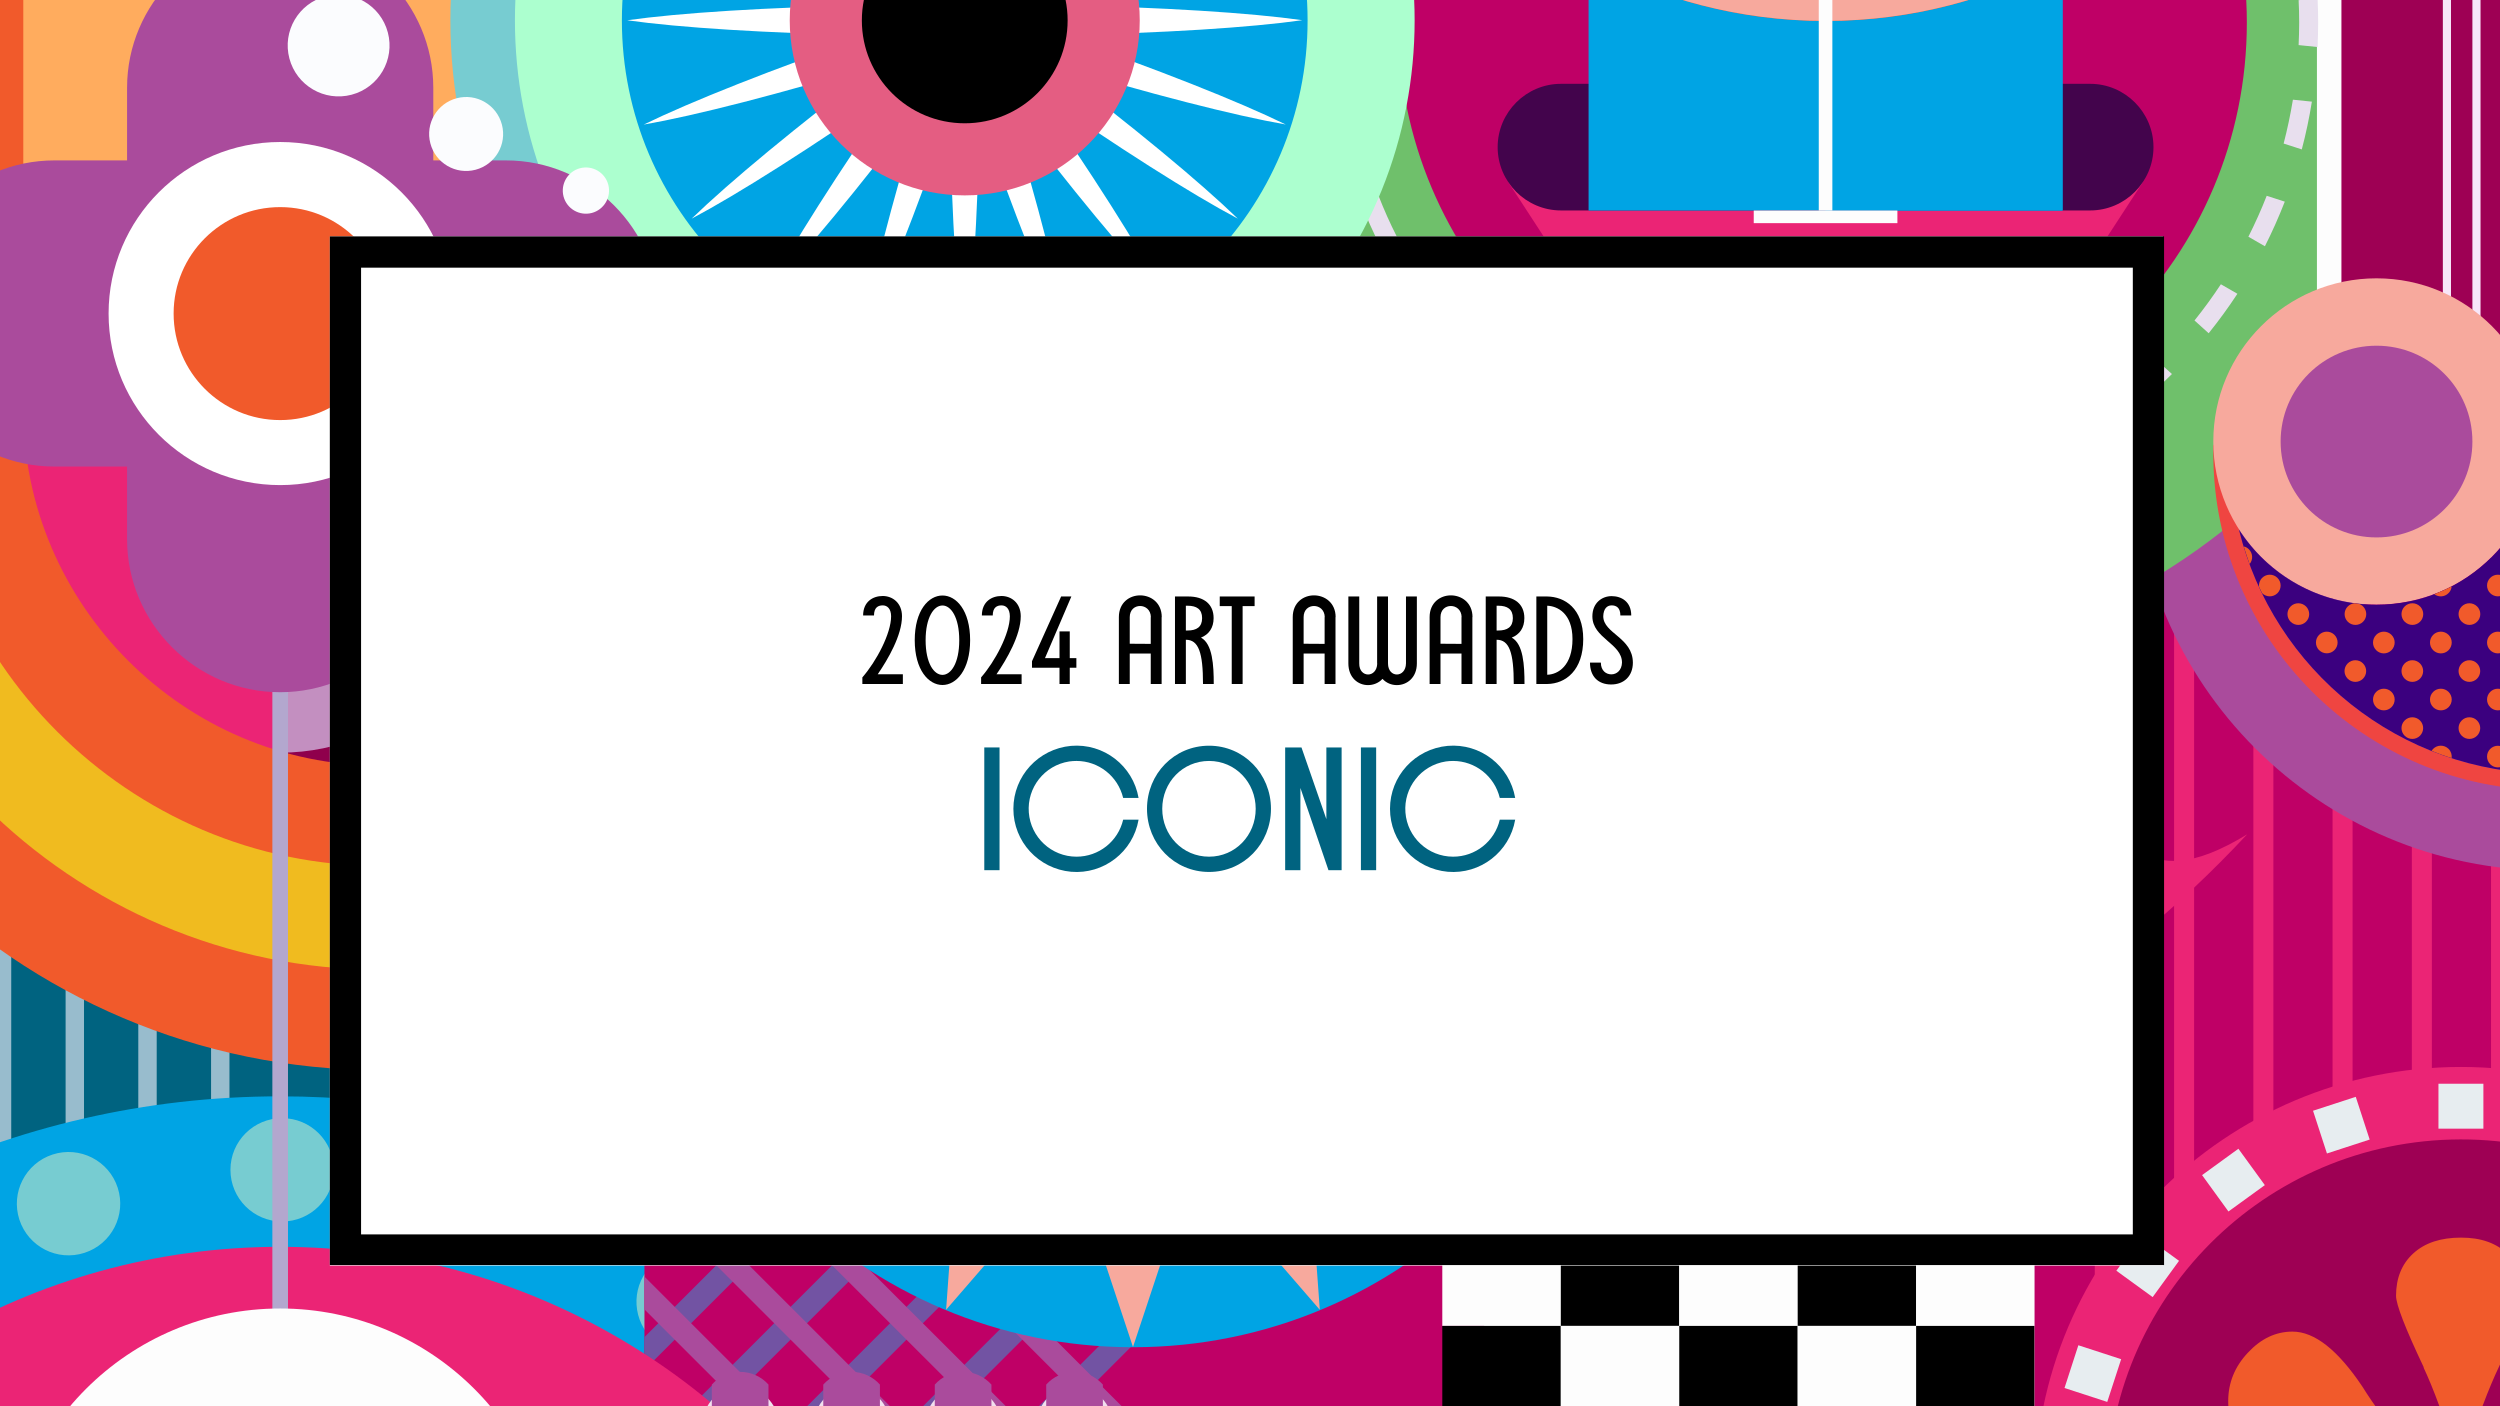 <svg xmlns="http://www.w3.org/2000/svg" xmlns:xlink="http://www.w3.org/1999/xlink" width="1920" zoomAndPan="magnify" viewBox="0 0 1440 810" height="1080" preserveAspectRatio="xMidYMid meet" version="1.0"><defs><g/><clipPath id="fa709018d8"><path d="M 189.977 136.184 L 1246 136.184 L 1246 729 L 189.977 729 Z M 189.977 136.184 " clip-rule="nonzero"/></clipPath><clipPath id="248600712b"><path d="M 189.977 136.184 L 1246.504 136.184 L 1246.504 728.684 L 189.977 728.684 Z M 189.977 136.184 " clip-rule="nonzero"/></clipPath></defs><rect x="-144" width="1728" fill="#ffffff" y="-81" height="972" fill-opacity="1"/><rect x="-144" width="1728" fill="#ffffff" y="-81" height="972" fill-opacity="1"/><path stroke-linecap="butt" transform="matrix(4.689, 0, 0, 4.687, -226.173, -1252.759)" fill-opacity="1" fill="#8f004c" fill-rule="evenodd" stroke-linejoin="miter" d="M 82.66 313.16 L 149.26 313.16 L 149.26 374.81 L 82.66 374.81 Z M 82.66 313.16 " stroke="#1f1d21" stroke-width="0.5" stroke-opacity="1" stroke-miterlimit="2.61"/><path fill="#006380" d="M 161.383 584.148 L 380.383 584.148 L 380.383 685.305 L 161.383 685.305 Z M 161.383 584.148 " fill-opacity="1" fill-rule="evenodd"/><path fill="#006380" d="M -204.605 272.434 L 161.383 272.434 L 161.383 841.816 L -204.605 841.816 Z M -204.605 272.434 " fill-opacity="1" fill-rule="evenodd"/><path fill="#98bccd" d="M 132.172 841.816 L 121.574 841.816 L 121.574 413.34 L 132.172 413.34 Z M 90.258 841.816 L 79.66 841.816 L 79.66 413.34 L 90.258 413.34 Z M 48.387 841.816 L 37.793 841.816 L 37.793 413.34 L 48.387 413.34 Z M 6.473 841.816 L -4.125 841.816 L -4.125 413.34 L 6.473 413.34 Z M -35.398 841.816 L -45.992 841.816 L -45.992 413.34 L -35.398 413.34 Z M -77.312 841.816 L -87.91 841.816 L -87.91 413.34 L -77.312 413.34 Z M -119.18 841.816 L -129.777 841.816 L -129.777 413.34 L -119.18 413.34 Z M -161.051 841.816 L -171.645 841.816 L -171.645 413.34 L -161.051 413.34 Z M -202.965 841.816 L -204.605 841.816 L -204.605 413.34 L -202.965 413.34 Z M -202.965 841.816 " fill-opacity="1" fill-rule="evenodd"/><path fill="#c38fc0" d="M 284.316 57.75 L 291.441 57.75 C 359.098 57.75 414.328 112.969 414.328 180.609 C 414.328 248.246 359.098 303.512 291.441 303.512 L 284.316 303.512 L 284.316 310.637 C 284.316 378.277 229.086 433.543 161.383 433.543 C 93.68 433.543 38.449 378.324 38.449 310.637 L 38.449 303.512 L 31.32 303.512 C -36.336 303.512 -91.566 248.293 -91.566 180.609 C -91.566 112.922 -36.336 57.75 31.32 57.75 L 38.449 57.75 L 38.449 50.625 C 38.449 -17.012 93.68 -72.23 161.383 -72.23 C 229.086 -72.23 284.316 -17.012 284.316 50.625 Z M 284.316 57.75 " fill-opacity="1" fill-rule="evenodd"/><path fill="#00a4e4" d="M 161.383 631.492 C 429.566 631.492 648.711 841.254 663.711 1105.625 L -226.172 1105.625 L -226.172 813.738 C -133.902 702.414 5.488 631.492 161.383 631.492 Z M 161.383 631.492 " fill-opacity="1" fill-rule="evenodd"/><path fill="#77ccd1" d="M 162.508 644.055 C 178.965 644.055 192.281 657.367 192.281 673.82 C 192.281 690.273 178.965 703.586 162.508 703.586 C 146.051 703.586 132.734 690.273 132.734 673.82 C 132.734 657.367 146.051 644.055 162.508 644.055 Z M -226.172 1100 L -226.172 1043.516 C -214.312 1047.453 -205.777 1058.609 -205.777 1071.781 C -205.777 1084.953 -214.312 1096.109 -226.172 1100.047 Z M -226.172 976.766 L -226.172 920.801 C -220.172 918.645 -213.422 918.363 -206.855 920.473 C -191.242 925.535 -182.664 942.316 -187.727 957.973 C -192.793 973.578 -209.574 982.156 -225.234 977.094 C -225.562 977 -225.844 976.906 -226.172 976.766 Z M 294.676 665.008 C 310.289 670.07 318.871 686.852 313.805 702.508 C 308.742 718.117 291.957 726.695 276.297 721.633 C 260.684 716.57 252.105 699.789 257.168 684.133 C 262.23 668.523 279.016 659.945 294.676 665.008 Z M 413.906 725.758 C 427.223 735.41 430.176 754.02 420.473 767.332 C 410.812 780.645 392.199 783.598 378.883 773.895 C 365.566 764.238 362.613 745.629 372.32 732.316 C 381.977 719.008 400.59 716.102 413.906 725.758 Z M 508.57 820.348 C 518.227 833.66 515.273 852.27 502.004 861.926 C 488.688 871.582 470.074 868.629 460.418 855.363 C 450.758 842.051 453.711 823.441 466.98 813.785 C 480.297 804.129 498.91 807.082 508.57 820.348 Z M 569.332 939.598 C 574.395 955.207 565.863 972.031 550.203 977.094 C 534.59 982.156 517.758 973.625 512.695 957.973 C 507.633 942.363 516.164 925.535 531.777 920.473 C 547.391 915.41 564.223 923.941 569.285 939.598 Z M 590.242 1071.734 C 590.242 1088.188 576.926 1101.5 560.473 1101.5 C 544.016 1101.5 530.699 1088.188 530.699 1071.734 C 530.699 1055.281 544.016 1041.969 560.473 1041.969 C 576.926 1041.969 590.242 1055.281 590.242 1071.734 Z M -183.602 820.348 C -173.941 807.035 -155.328 804.129 -142.016 813.785 C -128.699 823.441 -125.793 842.051 -135.449 855.363 C -145.109 868.676 -163.723 871.629 -177.039 861.926 C -190.352 852.27 -193.309 833.66 -183.602 820.348 Z M -88.941 725.758 C -75.625 716.102 -57.012 719.055 -47.352 732.363 C -37.695 745.676 -40.648 764.285 -53.918 773.941 C -67.23 783.598 -85.844 780.645 -95.504 767.379 C -105.16 754.066 -102.207 735.457 -88.941 725.805 Z M 30.289 665.008 C 45.902 659.945 62.734 668.477 67.797 684.133 C 72.863 699.742 64.328 716.57 48.668 721.633 C 33.055 726.691 16.27 718.164 11.16 702.508 C 6.098 686.898 14.629 670.117 30.289 665.008 Z M 30.289 665.008 " fill-opacity="1" fill-rule="evenodd"/><path fill="#eb2475" d="M 3.332 229.359 L 162.508 229.359 L 162.508 439.449 L 3.332 439.449 Z M 3.332 229.359 " fill-opacity="1" fill-rule="evenodd"/><path fill="#ffac5e" d="M -14.953 -159.934 L 323.043 -159.934 L 323.043 126.422 L -14.953 126.422 Z M -14.953 -159.934 " fill-opacity="1" fill-rule="evenodd"/><path fill="#f15a2b" d="M 459.293 616.398 L 218.863 616.398 C 9.191 616.398 -162.035 445.215 -162.035 235.594 L -162.035 -220.355 L 13.41 -220.355 L 13.41 235.594 C 13.41 348.371 106.059 440.996 218.863 440.996 L 459.293 440.996 Z M 459.293 616.398 " fill-opacity="1" fill-rule="evenodd"/><path fill="#f0bb1f" d="M 434.723 558.555 L 434.723 498.789 L 218.91 498.789 C 74.176 498.789 -44.398 380.293 -44.398 235.547 L -44.398 -162.605 L -104.176 -162.605 L -104.176 235.547 C -104.176 413.246 41.121 558.508 218.863 558.508 L 434.676 558.508 Z M 434.723 558.555 " fill-opacity="1" fill-rule="evenodd"/><path fill="#bf0066" d="M 371.195 494.664 L 854.863 494.664 L 854.863 1105.625 L 371.195 1105.625 Z M 371.195 494.664 " fill-opacity="1" fill-rule="evenodd"/><path fill="#7253a3" d="M 588.508 1105.625 L 569.613 1105.625 L 655.93 1019.328 L 655.93 1038.219 Z M 521.789 1105.625 L 502.895 1105.625 L 655.93 952.629 L 655.93 971.516 L 521.742 1105.672 Z M 455.027 1105.625 L 436.129 1105.625 L 655.93 885.879 L 655.93 904.77 Z M 388.309 1105.625 L 371.195 1105.625 L 371.195 1103.844 L 655.977 819.129 L 655.977 838.02 Z M 371.195 1055.984 L 371.195 1037.094 L 655.977 752.379 L 655.977 771.27 Z M 371.195 989.281 L 371.195 970.391 L 655.977 685.68 L 655.977 704.57 Z M 371.195 922.535 L 371.195 903.645 L 629.723 645.18 L 648.617 645.18 L 371.242 922.488 Z M 371.195 855.785 L 371.195 836.895 L 562.957 645.18 L 581.852 645.18 Z M 371.195 789.082 L 371.195 770.191 L 496.191 645.227 L 515.086 645.227 Z M 371.195 722.336 L 371.195 703.445 L 429.473 645.18 L 448.367 645.18 Z M 371.195 655.633 L 371.195 645.227 L 381.602 645.227 Z M 371.195 655.633 " fill-opacity="1" fill-rule="evenodd"/><path fill="#aa4b9c" d="M 378.555 494.664 L 397.449 494.664 L 655.977 753.129 L 655.977 772.02 L 378.602 494.711 Z M 445.32 494.664 L 464.215 494.664 L 655.977 686.383 L 655.977 705.273 Z M 512.039 494.664 L 530.934 494.664 L 655.977 619.633 L 655.977 638.523 L 512.086 494.664 Z M 578.805 494.664 L 597.699 494.664 L 655.977 552.93 L 655.977 571.82 Z M 645.52 494.664 L 655.93 494.664 L 655.93 505.07 Z M 655.93 1105.625 L 371.195 820.957 L 371.195 802.066 L 655.977 1086.781 L 655.977 1105.625 Z M 608.059 1105.625 L 589.164 1105.625 L 371.148 887.66 L 371.148 868.77 Z M 371.195 754.207 L 371.195 735.316 L 655.977 1020.031 L 655.977 1038.922 Z M 371.195 687.461 L 371.195 668.57 L 655.977 953.285 L 655.977 972.172 Z M 371.195 620.758 L 371.195 601.867 L 655.977 886.582 L 655.977 905.473 Z M 371.195 554.008 L 371.195 535.117 L 655.977 819.832 L 655.977 838.723 Z M 371.195 554.008 " fill-opacity="1" fill-rule="evenodd"/><path fill="#f2e0ee" d="M 871.414 302.809 L 1198.207 302.809 L 1198.207 496.539 L 871.414 496.539 Z M 871.414 302.809 " fill-opacity="1" fill-rule="evenodd"/><path fill="#fdfdfd" d="M 830.766 559.117 L 899.031 559.117 L 899.031 627.32 L 830.766 627.32 Z M 830.766 559.117 " fill-opacity="1" fill-rule="evenodd"/><path fill="#000000" d="M 899.031 559.117 L 967.25 559.117 L 967.25 627.32 L 899.031 627.32 Z M 899.031 559.117 " fill-opacity="1" fill-rule="evenodd"/><path fill="#fdfdfd" d="M 967.25 559.117 L 1035.469 559.117 L 1035.469 627.32 L 967.25 627.32 Z M 967.25 559.117 " fill-opacity="1" fill-rule="evenodd"/><path fill="#000000" d="M 1035.469 559.117 L 1103.688 559.117 L 1103.688 627.32 L 1035.469 627.32 Z M 1035.469 559.117 " fill-opacity="1" fill-rule="evenodd"/><path fill="#fdfdfd" d="M 1103.688 559.117 L 1171.902 559.117 L 1171.902 627.32 L 1103.688 627.32 Z M 1103.688 559.117 " fill-opacity="1" fill-rule="evenodd"/><path fill="#000000" d="M 830.766 627.32 L 899.031 627.32 L 899.031 695.523 L 830.766 695.523 Z M 830.766 627.32 " fill-opacity="1" fill-rule="evenodd"/><path fill="#fdfdfd" d="M 899.031 627.32 L 967.25 627.32 L 967.25 695.523 L 899.031 695.523 Z M 899.031 627.32 " fill-opacity="1" fill-rule="evenodd"/><path fill="#000000" d="M 967.25 627.32 L 1035.469 627.32 L 1035.469 695.523 L 967.25 695.523 Z M 967.25 627.32 " fill-opacity="1" fill-rule="evenodd"/><path fill="#fdfdfd" d="M 1035.469 627.32 L 1103.688 627.32 L 1103.688 695.523 L 1035.469 695.523 Z M 1035.469 627.32 " fill-opacity="1" fill-rule="evenodd"/><path fill="#000000" d="M 1103.688 627.32 L 1171.902 627.32 L 1171.902 695.523 L 1103.688 695.523 Z M 1103.688 627.32 " fill-opacity="1" fill-rule="evenodd"/><path fill="#fdfdfd" d="M 830.766 695.523 L 899.031 695.523 L 899.031 763.723 L 830.766 763.723 Z M 830.766 695.523 " fill-opacity="1" fill-rule="evenodd"/><path fill="#000000" d="M 899.031 695.523 L 967.25 695.523 L 967.25 763.723 L 899.031 763.723 Z M 899.031 695.523 " fill-opacity="1" fill-rule="evenodd"/><path fill="#fdfdfd" d="M 967.25 695.523 L 1035.469 695.523 L 1035.469 763.723 L 967.25 763.723 Z M 967.25 695.523 " fill-opacity="1" fill-rule="evenodd"/><path fill="#000000" d="M 1035.469 695.523 L 1103.688 695.523 L 1103.688 763.723 L 1035.469 763.723 Z M 1035.469 695.523 " fill-opacity="1" fill-rule="evenodd"/><path fill="#fdfdfd" d="M 1103.688 695.523 L 1171.902 695.523 L 1171.902 763.723 L 1103.688 763.723 Z M 1103.688 695.523 " fill-opacity="1" fill-rule="evenodd"/><path fill="#000000" d="M 830.766 763.723 L 899.031 763.723 L 899.031 831.973 L 830.766 831.973 Z M 830.766 763.723 " fill-opacity="1" fill-rule="evenodd"/><path fill="#fdfdfd" d="M 899.031 763.723 L 967.25 763.723 L 967.25 831.973 L 899.031 831.973 Z M 899.031 763.723 " fill-opacity="1" fill-rule="evenodd"/><path fill="#000000" d="M 967.25 763.723 L 1035.469 763.723 L 1035.469 831.973 L 967.25 831.973 Z M 967.25 763.723 " fill-opacity="1" fill-rule="evenodd"/><path fill="#fdfdfd" d="M 1035.469 763.723 L 1103.688 763.723 L 1103.688 831.973 L 1035.469 831.973 Z M 1035.469 763.723 " fill-opacity="1" fill-rule="evenodd"/><path fill="#000000" d="M 1103.688 763.723 L 1171.902 763.723 L 1171.902 831.973 L 1103.688 831.973 Z M 1103.688 763.723 " fill-opacity="1" fill-rule="evenodd"/><path fill="#00a4e4" d="M 652.602 776.004 C 497.176 776.004 371.195 650.055 371.195 494.664 C 371.195 339.277 497.176 213.328 652.602 213.328 C 808.027 213.328 934.008 339.277 934.008 494.664 C 934.008 650.055 808.027 776.004 652.602 776.004 Z M 652.602 776.004 " fill-opacity="1" fill-rule="evenodd"/><path fill="#f7a99d" d="M 652.602 775.863 L 617.625 670.492 L 544.953 754.441 L 552.969 643.727 L 453.711 693.508 L 503.504 594.273 L 392.715 602.289 L 476.734 529.633 L 371.336 494.664 L 476.734 459.699 L 392.715 387.043 L 503.504 395.059 L 453.711 295.824 L 552.969 345.605 L 544.953 234.891 L 617.625 318.84 L 652.602 213.469 L 687.578 318.84 L 760.203 234.891 L 752.184 345.605 L 851.488 295.824 L 801.648 395.059 L 912.441 387.043 L 828.469 459.699 L 933.867 494.664 L 828.469 529.633 L 912.441 602.289 L 801.648 594.273 L 851.488 693.508 L 752.184 643.727 L 760.203 754.441 L 687.578 670.492 Z M 652.602 775.863 " fill-opacity="1" fill-rule="evenodd"/><path fill="#fdfdfd" d="M 652.602 673.82 C 553.625 673.82 473.406 593.617 473.406 494.664 C 473.406 395.715 553.625 315.512 652.602 315.512 C 751.574 315.512 831.797 395.715 831.797 494.664 C 831.797 593.617 751.574 673.82 652.602 673.82 Z M 652.602 673.82 " fill-opacity="1" fill-rule="evenodd"/><path fill="#3b007f" d="M 652.602 637.164 C 573.879 637.164 510.07 573.367 510.07 494.664 C 510.07 415.965 573.879 352.168 652.602 352.168 C 731.32 352.168 795.133 415.965 795.133 494.664 C 795.133 573.367 731.32 637.164 652.602 637.164 Z M 652.602 637.164 " fill-opacity="1" fill-rule="evenodd"/><path fill="#bf0066" d="M 1171.902 283.73 L 1663.078 283.73 L 1663.078 860.098 L 1171.902 860.098 Z M 1171.902 283.73 " fill-opacity="1" fill-rule="evenodd"/><path fill="#eb2475" d="M 1206.598 860.098 L 1218.133 860.098 L 1218.133 302.059 L 1206.598 302.059 Z M 1252.266 860.098 L 1263.801 860.098 L 1263.801 302.059 L 1252.266 302.059 Z M 1297.934 860.098 L 1309.465 860.098 L 1309.465 302.059 L 1297.934 302.059 Z M 1343.551 860.098 L 1355.086 860.098 L 1355.086 302.059 L 1343.551 302.059 Z M 1389.219 860.098 L 1400.754 860.098 L 1400.754 302.059 L 1389.219 302.059 Z M 1434.836 860.098 L 1446.371 860.098 L 1446.371 302.059 L 1434.836 302.059 Z M 1480.504 860.098 L 1492.039 860.098 L 1492.039 302.059 L 1480.504 302.059 Z M 1526.125 860.098 L 1537.656 860.098 L 1537.656 302.059 L 1526.125 302.059 Z M 1571.789 860.098 L 1583.324 860.098 L 1583.324 302.059 L 1571.789 302.059 Z M 1617.457 860.098 L 1628.992 860.098 L 1628.992 302.059 L 1617.457 302.059 Z M 1617.457 860.098 " fill-opacity="1" fill-rule="evenodd"/><path fill="#eb2475" d="M 1417.492 1105.625 C 1553.129 1105.625 1663.078 995.703 1663.078 860.098 C 1663.078 724.492 1553.129 614.57 1417.492 614.57 C 1281.852 614.57 1171.902 724.492 1171.902 860.098 C 1171.902 995.703 1281.852 1105.625 1417.492 1105.625 Z M 1417.492 1105.625 " fill-opacity="1" fill-rule="evenodd"/><path fill="#9e0054" d="M 1411.91 656.383 C 1524.438 653.289 1618.16 742.02 1621.254 854.52 C 1624.348 967.02 1535.594 1060.719 1423.07 1063.812 C 1310.543 1066.906 1216.82 978.172 1213.727 865.676 C 1210.633 753.176 1299.387 659.477 1411.91 656.383 Z M 1411.91 656.383 " fill-opacity="1" fill-rule="evenodd"/><path fill="#e7edf0" d="M 1404.551 1095.969 L 1430.43 1095.969 L 1430.43 1070.094 L 1404.551 1070.094 Z M 1478.113 1088.422 L 1502.727 1080.406 L 1494.711 1055.797 L 1470.098 1063.812 Z M 1545.723 1058.516 L 1566.633 1043.328 L 1551.441 1022.375 L 1530.484 1037.562 L 1545.676 1058.469 Z M 1600.766 1009.203 L 1615.957 988.297 L 1595.047 973.109 L 1579.855 994.016 Z M 1637.898 945.27 L 1645.918 920.66 L 1621.301 912.645 L 1613.285 937.254 Z M 1653.465 873.035 L 1653.465 847.16 L 1627.586 847.16 L 1627.586 873.035 Z M 1645.918 799.488 L 1637.898 774.879 L 1613.285 782.895 L 1621.301 807.504 Z M 1616.004 731.895 L 1600.812 710.945 L 1579.902 726.129 L 1595.094 747.035 L 1616.004 731.848 Z M 1566.68 676.867 L 1545.77 661.68 L 1530.578 682.586 L 1551.535 697.773 L 1566.727 676.82 Z M 1502.727 639.742 L 1478.113 631.727 L 1470.098 656.336 L 1494.711 664.352 Z M 1430.43 624.227 L 1404.551 624.227 L 1404.551 650.102 L 1430.43 650.102 Z M 1356.914 631.773 L 1332.301 639.789 L 1340.316 664.398 L 1364.934 656.383 Z M 1289.305 661.68 L 1268.395 676.867 L 1283.586 697.82 L 1304.543 682.633 L 1289.352 661.727 Z M 1234.215 710.992 L 1219.023 731.941 L 1239.934 747.129 L 1255.125 726.227 L 1234.168 711.039 Z M 1197.129 774.879 L 1189.156 799.488 L 1213.773 807.504 L 1221.789 782.895 L 1197.176 774.879 Z M 1181.562 847.16 L 1181.562 873.035 L 1207.445 873.035 L 1207.445 847.16 Z M 1189.109 920.707 L 1197.082 945.316 L 1221.695 937.301 L 1213.68 912.691 L 1189.062 920.707 Z M 1219.023 988.297 L 1234.215 1009.203 L 1255.172 994.016 L 1239.98 973.109 L 1219.07 988.297 Z M 1268.348 1043.328 L 1289.258 1058.516 L 1304.449 1037.609 L 1283.492 1022.422 L 1268.301 1043.375 Z M 1332.301 1080.453 L 1356.914 1088.469 L 1364.934 1063.859 L 1340.316 1055.844 Z M 1332.301 1080.453 " fill-opacity="1" fill-rule="evenodd"/><path fill="#77ccd1" d="M 555.688 -284.477 C 719.32 -284.477 851.957 -151.871 851.957 11.719 C 851.957 175.312 719.32 307.918 555.688 307.918 C 392.059 307.918 259.418 175.312 259.418 11.719 C 259.418 -151.871 392.059 -284.477 555.688 -284.477 Z M 555.688 -284.477 " fill-opacity="1" fill-rule="evenodd"/><path fill="#aa4b9c" d="M 1663.078 402.84 C 1619.332 462.605 1548.676 501.414 1468.969 501.414 C 1336.238 501.414 1228.59 393.793 1228.59 261.09 L 1330.66 261.09 C 1330.66 337.449 1392.547 399.324 1468.922 399.324 C 1545.301 399.324 1607.188 337.449 1607.188 261.09 L 1662.984 261.09 L 1662.984 402.84 Z M 1663.078 402.84 " fill-opacity="1" fill-rule="evenodd"/><path fill="#6fc06b" d="M 1049.812 -359.336 C 1255.547 -359.336 1422.32 -192.605 1422.32 13.078 C 1422.32 218.766 1255.547 385.496 1049.812 385.496 C 844.082 385.496 677.309 218.766 677.309 13.078 C 677.309 -192.605 844.082 -359.336 1049.812 -359.336 Z M 1049.812 -359.336 " fill-opacity="1" fill-rule="evenodd"/><path fill="#fdfdfd" d="M 1416.551 -334.586 L 1481.301 -334.586 L 1481.301 277.965 L 1371.637 277.965 L 1371.637 258.23 L 1334.551 258.23 L 1334.551 -578.473 C 1327.562 -577.02 1320.438 -576.27 1313.219 -576.27 C 1256.156 -576.27 1209.883 -622.535 1209.883 -679.582 C 1209.883 -736.625 1256.156 -782.891 1313.219 -782.891 C 1370.277 -782.891 1416.551 -736.625 1416.551 -679.582 L 1416.551 -334.539 Z M 1416.551 -334.586 " fill-opacity="1" fill-rule="evenodd"/><path fill="#9e0054" d="M 1313.219 -590.473 C 1263.941 -590.473 1223.992 -630.41 1223.992 -679.676 C 1223.992 -728.938 1263.941 -768.875 1313.219 -768.875 C 1362.492 -768.875 1402.441 -728.938 1402.441 -679.676 L 1402.441 -320.523 L 1467.188 -320.523 L 1467.188 263.809 L 1385.75 263.809 L 1385.75 244.078 L 1348.664 244.078 L 1348.664 -597.738 C 1337.785 -593.051 1325.828 -590.426 1313.219 -590.426 Z M 1313.219 -590.473 " fill-opacity="1" fill-rule="evenodd"/><path fill="#ef4541" d="M 1459.359 -207.465 L 1459.359 -197.902 L 1468.969 -197.902 C 1531 -197.902 1581.309 -147.605 1581.309 -85.59 C 1581.309 -49.355 1563.961 -15.605 1534.609 5.582 C 1529.828 9.004 1524.578 11.91 1520.074 15.754 C 1493.82 38.391 1501.367 76.406 1533.672 88.266 C 1606.016 114.797 1653.512 184.312 1653.512 261.137 C 1653.512 363.043 1570.898 445.637 1468.969 445.637 C 1367.043 445.637 1284.43 363.043 1284.43 261.137 L 1284.43 256.359 L 1274.863 256.359 L 1274.863 261.137 C 1274.863 368.293 1361.789 455.199 1468.969 455.199 C 1576.152 455.199 1663.078 368.293 1663.078 261.137 C 1663.078 180.328 1613.051 107.203 1536.953 79.312 C 1511.496 69.984 1505.543 40.875 1526.312 22.969 C 1530.625 19.266 1535.594 16.598 1540.191 13.316 C 1572.023 -9.652 1590.824 -46.309 1590.824 -85.59 C 1590.824 -152.902 1536.25 -207.465 1468.922 -207.465 L 1459.312 -207.465 Z M 1459.359 -207.465 " fill-opacity="1" fill-rule="evenodd"/><path fill="#f7e6f9" d="M 1424.102 -320.805 L 1428.789 -320.805 L 1428.789 254.34 L 1424.102 254.34 Z M 1424.102 -320.805 " fill-opacity="1" fill-rule="evenodd"/><path fill="#f7e6f9" d="M 1407.082 -320.805 L 1411.77 -320.805 L 1411.77 254.34 L 1407.082 254.34 Z M 1407.082 -320.805 " fill-opacity="1" fill-rule="evenodd"/><path fill="#f7a99d" d="M 1368.871 160.312 C 1420.773 160.312 1462.875 202.406 1462.875 254.293 C 1462.875 306.184 1420.773 348.277 1368.871 348.277 C 1316.969 348.277 1274.863 306.184 1274.863 254.293 C 1274.863 202.406 1316.969 160.312 1368.871 160.312 Z M 1368.871 160.312 " fill-opacity="1" fill-rule="evenodd"/><path fill="#aa4b9c" d="M 1368.871 199.125 C 1399.395 199.125 1424.102 223.828 1424.102 254.34 C 1424.102 284.855 1399.395 309.559 1368.871 309.559 C 1338.348 309.559 1313.641 284.855 1313.641 254.34 C 1313.641 223.828 1338.348 199.125 1368.871 199.125 Z M 1368.871 199.125 " fill-opacity="1" fill-rule="evenodd"/><path fill="#bf0066" d="M 1049.812 -231.23 C 1184.75 -231.23 1294.18 -121.871 1294.18 13.078 C 1294.18 148.031 1184.797 257.387 1049.812 257.387 C 914.832 257.387 805.449 148.031 805.449 13.078 C 805.449 -121.871 914.832 -231.23 1049.812 -231.23 Z M 1049.812 -231.23 " fill-opacity="1" fill-rule="evenodd"/><path fill="#e8dfee" d="M 1065.613 -271.867 C 1075.086 -271.352 1084.414 -270.367 1093.605 -268.961 C 1090.043 -252.227 1065.613 -254.758 1065.613 -271.867 Z M 1304.59 -115.73 C 1308.809 -107.387 1312.656 -98.809 1316.031 -90.043 L 1305.574 -86.668 C 1302.434 -94.73 1298.918 -102.605 1295.023 -110.246 L 1304.543 -115.73 Z M 1325.828 -59.996 C 1328.219 -50.996 1330.145 -41.809 1331.645 -32.48 L 1320.719 -31.309 C 1319.312 -39.887 1317.531 -48.324 1315.375 -56.574 L 1325.828 -59.949 Z M 1334.926 -1.027 C 1335.16 3.613 1335.254 8.297 1335.254 13.031 C 1335.254 17.766 1335.113 22.453 1334.926 27.094 L 1324 25.969 C 1324.188 21.703 1324.328 17.391 1324.328 13.031 C 1324.328 8.672 1324.234 4.41 1324 0.098 L 1334.926 -1.074 Z M 1331.645 58.547 C 1330.145 67.875 1328.219 77.062 1325.828 86.062 L 1315.375 82.688 C 1317.531 74.391 1319.312 65.953 1320.719 57.422 Z M 1316.031 116.156 C 1312.609 124.922 1308.809 133.5 1304.59 141.844 L 1295.074 136.359 C 1298.918 128.672 1302.48 120.844 1305.621 112.781 L 1316.078 116.156 Z M 1288.742 169.219 C 1283.586 177.094 1278.055 184.641 1272.191 191.953 L 1264.035 184.594 C 1269.426 177.891 1274.488 170.906 1279.227 163.734 Z M 1251.047 215.438 C 1244.391 222.047 1237.402 228.328 1230.137 234.234 L 1223.664 225.328 C 1230.324 219.844 1236.746 214.078 1242.844 208.031 L 1251 215.391 Z M 1204.582 252.887 C 1196.707 257.949 1188.594 262.684 1180.25 266.996 L 1175.797 256.965 C 1183.484 252.98 1190.941 248.668 1198.16 244.027 L 1204.629 252.934 Z M 1151.32 279.84 C 1142.602 283.168 1133.645 286.074 1124.551 288.512 L 1122.254 277.777 C 1130.598 275.48 1138.805 272.855 1146.82 269.809 L 1151.273 279.84 Z M 1093.605 295.074 C 1084.414 296.48 1075.086 297.465 1065.613 297.98 L 1065.613 286.965 C 1074.289 286.449 1082.867 285.605 1091.309 284.293 L 1093.605 295.027 Z M 1034.016 297.98 C 1024.543 297.465 1015.215 296.48 1006.023 295.074 L 1008.32 284.34 C 1016.762 285.605 1025.34 286.496 1034.016 287.012 L 1034.016 298.027 Z M 975.078 288.512 C 965.984 286.027 957.027 283.121 948.309 279.84 L 952.762 269.809 C 960.777 272.855 968.984 275.48 977.328 277.777 L 975.031 288.512 Z M 919.426 266.996 C 911.082 262.684 902.922 257.996 895.094 252.887 L 901.562 243.984 C 908.781 248.621 916.238 252.934 923.926 256.918 L 919.473 266.949 Z M 869.492 234.281 C 862.227 228.328 855.238 222.047 848.582 215.484 L 856.738 208.125 C 862.836 214.172 869.258 219.938 875.918 225.422 L 869.445 234.328 Z M 827.438 191.953 C 821.574 184.641 816.043 177.094 810.887 169.219 L 820.402 163.734 C 825.141 170.953 830.203 177.891 835.594 184.641 L 827.438 192 Z M 795.039 141.844 C 790.82 133.5 786.973 124.922 783.598 116.156 L 794.055 112.781 C 797.195 120.844 800.711 128.719 804.602 136.359 L 795.086 141.844 Z M 773.801 86.062 C 771.41 77.062 769.484 67.875 767.984 58.547 L 778.91 57.422 C 780.316 66 782.098 74.438 784.254 82.688 Z M 764.703 27.094 C 764.469 22.453 764.375 17.766 764.375 13.031 C 764.375 8.297 764.469 3.613 764.703 -1.027 L 775.629 0.145 C 775.441 4.41 775.301 8.719 775.301 13.031 C 775.301 17.344 775.395 21.656 775.629 25.922 Z M 767.984 -32.48 C 769.484 -41.809 771.41 -50.996 773.801 -59.996 L 784.254 -56.621 C 782.098 -48.324 780.316 -39.887 778.91 -31.355 L 767.984 -32.527 Z M 783.598 -90.043 C 787.02 -98.809 790.82 -107.387 795.039 -115.73 L 804.555 -110.246 C 800.711 -102.559 797.195 -94.73 794.008 -86.668 L 783.551 -90.043 Z M 1006.023 -268.961 C 1015.215 -270.367 1024.543 -271.352 1034.016 -271.867 C 1034.016 -254.758 1009.586 -252.227 1006.023 -268.961 Z M 1006.023 -268.961 " fill-opacity="1" fill-rule="evenodd"/><path fill="#eb2475" d="M 868.555 104.578 L 1051.504 385.449 L 1234.496 104.578 Z M 868.555 104.578 " fill-opacity="1" fill-rule="evenodd"/><path fill="#43044c" d="M 899.125 48.281 L 1203.926 48.281 C 1223.992 48.281 1240.402 64.688 1240.402 84.75 C 1240.402 104.812 1223.992 121.219 1203.926 121.219 L 899.125 121.219 C 879.059 121.219 862.648 104.812 862.648 84.75 C 862.648 64.688 879.059 48.281 899.125 48.281 Z M 899.125 48.281 " fill-opacity="1" fill-rule="evenodd"/><path fill="#00a4e4" d="M 915.02 -463.492 L 1188.031 -463.492 L 1188.031 121.266 L 915.02 121.266 Z M 915.02 -463.492 " fill-opacity="1" fill-rule="evenodd"/><path fill="#00a4e4" d="M 1051.504 -463.492 L 1188.031 -463.492 L 1188.031 121.266 L 1051.504 121.266 Z M 1051.504 -463.492 " fill-opacity="1" fill-rule="evenodd"/><path fill="#f15a2b" d="M 1051.504 -273.18 C 1157.137 -273.18 1249.312 -215.809 1298.684 -130.543 C 1249.359 -45.277 1157.137 12.094 1051.504 12.094 C 945.871 12.094 853.691 -45.277 804.371 -130.543 C 853.691 -215.809 945.918 -273.18 1051.504 -273.18 Z M 1051.504 -273.18 " fill-opacity="1" fill-rule="evenodd"/><path fill="#f7a99d" d="M 1051.504 -273.18 C 1100.965 -273.18 1147.477 -260.617 1188.031 -238.492 L 1188.031 -22.637 C 1147.477 -0.512 1100.965 12.047 1051.504 12.047 C 1002.039 12.047 955.527 -0.512 914.973 -22.637 L 914.973 -238.492 C 955.527 -260.617 1002.039 -273.18 1051.504 -273.18 Z M 1051.504 -273.18 " fill-opacity="1" fill-rule="evenodd"/><path fill="#fdfdfd" d="M 1047.609 -130.543 L 1055.441 -130.543 L 1055.441 121.266 L 1047.609 121.266 Z M 1047.609 -130.543 " fill-opacity="1" fill-rule="evenodd"/><path fill="#3b007f" d="M 1462.875 -197.902 L 1468.922 -197.902 C 1530.953 -197.902 1581.262 -147.605 1581.262 -85.59 C 1581.262 -49.355 1563.914 -15.605 1534.562 5.582 C 1529.781 9.004 1524.531 11.91 1520.027 15.754 C 1493.773 38.391 1501.32 76.406 1533.625 88.266 C 1605.969 114.797 1653.465 184.312 1653.465 261.137 C 1653.465 363.043 1570.852 445.637 1468.922 445.637 C 1382.137 445.637 1309.371 385.777 1289.633 305.059 C 1306.371 331.074 1335.582 348.324 1368.824 348.324 C 1420.727 348.324 1462.828 306.23 1462.828 254.344 L 1462.828 -197.902 Z M 1462.875 -197.902 " fill-opacity="1" fill-rule="evenodd"/><path fill="#f15a2b" d="M 1467.188 111.844 C 1464.75 109.406 1464.75 105.469 1467.188 103.031 C 1469.625 100.594 1473.566 100.594 1476.004 103.031 C 1478.441 105.469 1478.441 109.406 1476.004 111.844 C 1473.566 114.281 1469.629 114.281 1467.188 111.844 Z M 1500.992 -193.262 C 1504.18 -192.324 1507.324 -191.199 1510.418 -189.98 C 1511.121 -187.824 1510.605 -185.34 1508.871 -183.652 C 1506.434 -181.215 1502.492 -181.215 1500.055 -183.652 C 1497.617 -186.09 1497.617 -190.027 1500.055 -192.465 C 1500.336 -192.746 1500.664 -193.027 1500.992 -193.215 Z M 1573.008 -127.965 C 1574.086 -125.34 1575.023 -122.668 1575.918 -119.996 C 1575.637 -119.293 1575.168 -118.59 1574.555 -117.98 C 1572.117 -115.543 1568.18 -115.543 1565.695 -117.98 C 1563.258 -120.418 1563.258 -124.355 1565.695 -126.793 C 1567.664 -128.762 1570.617 -129.137 1572.961 -127.918 Z M 1580.84 -75.652 C 1580.746 -74.387 1580.605 -73.121 1580.465 -71.902 C 1580.23 -73.168 1580.324 -74.48 1580.84 -75.652 Z M 1565.367 -27.887 C 1565.039 -27.371 1564.758 -26.855 1564.43 -26.34 C 1564.664 -26.902 1564.992 -27.418 1565.367 -27.887 Z M 1555.145 -13.59 C 1552.848 -10.824 1550.363 -8.152 1547.785 -5.621 C 1547.082 -7.777 1547.598 -10.215 1549.332 -11.949 C 1550.926 -13.543 1553.129 -14.105 1555.191 -13.637 Z M 1538.312 2.77 C 1537.094 3.707 1535.875 4.645 1534.609 5.582 C 1533.484 6.379 1532.312 7.176 1531.188 7.926 C 1531.375 6.66 1531.984 5.488 1532.922 4.504 C 1534.375 3.051 1536.438 2.441 1538.312 2.77 Z M 1506.293 35.766 C 1504.934 39.797 1504.277 43.922 1504.227 48 C 1502.727 47.953 1501.227 47.344 1500.102 46.172 C 1497.664 43.734 1497.664 39.797 1500.102 37.312 C 1501.789 35.625 1504.227 35.109 1506.34 35.766 Z M 1548.535 94.453 C 1550.457 95.344 1552.332 96.281 1554.207 97.266 C 1552.473 97.406 1550.645 96.797 1549.332 95.438 C 1549.051 95.109 1548.77 94.781 1548.535 94.453 Z M 1565.32 103.453 C 1568.883 105.609 1572.352 107.906 1575.73 110.25 C 1575.449 110.812 1575.074 111.328 1574.605 111.797 C 1572.164 114.234 1568.227 114.234 1565.742 111.797 C 1563.445 109.5 1563.305 105.891 1565.32 103.406 Z M 1585.527 117.703 C 1588.012 119.719 1590.449 121.828 1592.844 123.984 C 1592.844 125.531 1592.184 127.078 1591.012 128.25 C 1588.574 130.688 1584.637 130.688 1582.152 128.25 C 1579.715 125.812 1579.715 121.875 1582.152 119.438 C 1583.09 118.5 1584.262 117.938 1585.48 117.703 Z M 1603.109 134.016 C 1605.219 136.219 1607.234 138.516 1609.25 140.859 C 1609.109 142.266 1608.5 143.625 1607.469 144.703 C 1605.031 147.141 1601.094 147.141 1598.656 144.703 C 1596.219 142.266 1596.219 138.328 1598.656 135.844 C 1599.922 134.578 1601.516 134.016 1603.156 134.016 Z M 1617.176 150.844 C 1619.566 154.078 1621.863 157.453 1624.066 160.828 L 1623.832 161.109 C 1621.395 163.547 1617.457 163.547 1615.02 161.109 C 1612.582 158.672 1612.582 154.734 1615.02 152.25 C 1615.676 151.594 1616.426 151.125 1617.223 150.844 Z M 1630.07 170.766 C 1631.617 173.531 1633.07 176.344 1634.477 179.203 C 1633.352 178.969 1632.32 178.406 1631.43 177.516 C 1629.602 175.688 1629.133 173.016 1630.07 170.766 Z M 1648.355 217.5 C 1649.246 221.109 1649.996 224.719 1650.652 228.375 C 1649.621 228.094 1648.684 227.578 1647.887 226.781 C 1645.449 224.344 1645.449 220.406 1647.887 217.969 C 1648.027 217.828 1648.215 217.688 1648.355 217.547 Z M 1653.137 248.996 C 1653.418 253.027 1653.559 257.059 1653.559 261.09 L 1653.559 261.277 C 1651.543 261.699 1649.434 261.137 1647.887 259.59 C 1645.449 257.152 1645.449 253.219 1647.887 250.777 C 1649.34 249.328 1651.309 248.766 1653.184 248.996 Z M 1652.387 281.762 C 1651.918 285.887 1651.355 289.965 1650.605 294.043 C 1649.574 293.762 1648.637 293.246 1647.84 292.449 C 1645.402 290.012 1645.402 286.074 1647.84 283.637 C 1649.105 282.371 1650.746 281.762 1652.387 281.809 Z M 1639.352 332.105 C 1637.758 335.902 1636.07 339.652 1634.242 343.309 C 1633.211 343.027 1632.227 342.512 1631.43 341.668 C 1628.992 339.23 1628.992 335.293 1631.43 332.855 C 1633.586 330.699 1636.914 330.465 1639.352 332.105 Z M 1559.414 421.965 C 1557.211 423.184 1555.004 424.402 1552.754 425.527 C 1551.488 425.34 1550.27 424.73 1549.285 423.793 C 1546.848 421.355 1546.848 417.418 1549.285 414.98 C 1551.723 412.543 1555.66 412.543 1558.102 414.98 C 1559.977 416.855 1560.398 419.715 1559.367 422.012 Z M 1541.27 430.918 C 1537.938 432.324 1534.562 433.637 1531.141 434.855 C 1531.328 433.59 1531.938 432.324 1532.922 431.34 C 1535.219 429.043 1538.828 428.902 1541.27 430.918 Z M 1412.145 436.684 C 1408.254 435.418 1404.41 434.059 1400.613 432.512 C 1400.848 432.09 1401.176 431.715 1401.504 431.34 C 1403.941 428.902 1407.879 428.902 1410.363 431.34 C 1411.816 432.793 1412.379 434.762 1412.145 436.637 Z M 1302.902 341.574 C 1302.34 340.402 1301.777 339.23 1301.215 338.012 C 1300.98 336.184 1301.59 334.262 1302.996 332.855 C 1305.434 330.418 1309.371 330.418 1311.812 332.855 C 1314.25 335.293 1314.25 339.23 1311.812 341.668 C 1309.371 344.105 1305.434 344.105 1302.949 341.668 L 1302.855 341.574 Z M 1295.777 324.887 C 1294.555 321.559 1293.43 318.184 1292.398 314.762 C 1293.523 314.996 1294.555 315.559 1295.402 316.449 C 1297.699 318.746 1297.84 322.402 1295.777 324.887 Z M 1356.164 347.48 C 1357.008 347.574 1357.852 347.715 1358.695 347.809 C 1359.586 348.09 1360.43 348.605 1361.133 349.309 C 1363.57 351.746 1363.57 355.73 1361.133 358.121 C 1358.695 360.559 1354.758 360.559 1352.32 358.121 C 1349.883 355.684 1349.883 351.746 1352.32 349.309 C 1353.398 348.23 1354.805 347.621 1356.211 347.48 Z M 1402.16 342.23 C 1405.582 340.918 1408.91 339.418 1412.145 337.777 C 1412.051 339.184 1411.441 340.59 1410.316 341.668 C 1408.066 343.918 1404.598 344.105 1402.113 342.23 Z M 1454.062 294.137 C 1455.797 290.434 1457.297 286.637 1458.516 282.699 C 1458.891 282.934 1459.266 283.215 1459.594 283.59 C 1462.031 286.027 1462.031 289.965 1459.594 292.402 C 1458.094 293.902 1455.984 294.512 1454.016 294.137 Z M 1467.188 144.656 C 1464.75 142.219 1464.75 138.281 1467.188 135.797 C 1469.625 133.359 1473.566 133.359 1476.004 135.797 C 1478.441 138.234 1478.441 142.172 1476.004 144.656 C 1473.566 147.094 1469.629 147.094 1467.188 144.656 Z M 1483.645 161.109 C 1481.207 158.672 1481.207 154.734 1483.645 152.25 C 1486.082 149.812 1490.023 149.812 1492.508 152.25 C 1494.945 154.688 1494.945 158.672 1492.508 161.109 C 1490.07 163.547 1486.129 163.547 1483.691 161.109 Z M 1467.188 177.516 C 1464.75 175.078 1464.75 171.141 1467.188 168.703 C 1469.625 166.266 1473.566 166.266 1476.004 168.703 C 1478.441 171.141 1478.441 175.078 1476.004 177.516 C 1473.566 179.953 1469.629 179.953 1467.188 177.516 Z M 1500.055 177.516 C 1497.617 175.078 1497.617 171.141 1500.055 168.703 C 1502.492 166.266 1506.434 166.266 1508.871 168.703 C 1511.309 171.141 1511.309 175.078 1508.871 177.562 C 1506.434 180 1502.492 180 1500.055 177.562 Z M 1483.645 193.922 C 1481.207 191.484 1481.207 187.547 1483.645 185.062 C 1486.082 182.625 1490.023 182.625 1492.508 185.062 C 1494.945 187.5 1494.945 191.438 1492.508 193.922 C 1490.07 196.359 1486.129 196.359 1483.645 193.922 Z M 1467.188 210.328 C 1464.75 207.891 1464.75 203.953 1467.188 201.516 C 1469.625 199.078 1473.566 199.078 1476.004 201.516 C 1478.441 203.953 1478.441 207.891 1476.004 210.328 C 1473.566 212.766 1469.629 212.766 1467.188 210.328 Z M 1319.406 358.121 C 1316.969 355.684 1316.969 351.746 1319.406 349.309 C 1321.844 346.871 1325.781 346.871 1328.266 349.309 C 1330.707 351.746 1330.707 355.73 1328.266 358.121 C 1325.828 360.559 1321.891 360.559 1319.406 358.121 Z M 1516.465 193.922 C 1514.027 191.484 1514.027 187.547 1516.465 185.062 C 1518.902 182.625 1522.844 182.625 1525.281 185.062 C 1527.719 187.5 1527.719 191.438 1525.281 193.922 C 1522.844 196.359 1518.902 196.359 1516.465 193.922 Z M 1500.055 210.328 C 1497.617 207.891 1497.617 203.906 1500.055 201.516 C 1502.492 199.078 1506.434 199.078 1508.871 201.516 C 1511.309 203.953 1511.309 207.891 1508.871 210.328 C 1506.434 212.766 1502.492 212.766 1500.055 210.328 Z M 1483.645 226.781 C 1481.207 224.344 1481.207 220.406 1483.645 217.969 C 1486.082 215.531 1490.023 215.531 1492.508 217.969 C 1494.945 220.406 1494.945 224.344 1492.508 226.781 C 1490.07 229.219 1486.129 229.219 1483.645 226.781 Z M 1467.188 243.188 C 1464.75 240.75 1464.75 236.812 1467.188 234.375 C 1469.625 231.938 1473.566 231.938 1476.004 234.375 C 1478.441 236.812 1478.441 240.75 1476.004 243.188 C 1473.566 245.625 1469.629 245.625 1467.188 243.188 Z M 1335.816 374.527 C 1333.379 372.09 1333.379 368.105 1335.816 365.668 C 1338.254 363.23 1342.191 363.23 1344.629 365.668 C 1347.066 368.105 1347.066 372.043 1344.629 374.48 C 1342.191 376.918 1338.254 376.918 1335.816 374.48 Z M 1532.875 210.328 C 1530.438 207.891 1530.438 203.906 1532.875 201.469 C 1535.312 199.031 1539.25 199.031 1541.691 201.469 C 1544.129 203.906 1544.129 207.844 1541.691 210.281 C 1539.25 212.719 1535.312 212.719 1532.875 210.281 Z M 1516.465 226.781 C 1514.027 224.344 1514.027 220.406 1516.465 217.969 C 1518.902 215.531 1522.844 215.531 1525.281 217.969 C 1527.719 220.406 1527.719 224.344 1525.281 226.781 C 1522.844 229.219 1518.902 229.219 1516.465 226.781 Z M 1500.055 243.188 C 1497.617 240.75 1497.617 236.812 1500.055 234.375 C 1502.492 231.938 1506.434 231.938 1508.871 234.375 C 1511.309 236.812 1511.309 240.75 1508.871 243.188 C 1506.434 245.625 1502.492 245.625 1500.055 243.188 Z M 1483.645 259.59 C 1481.207 257.152 1481.207 253.219 1483.645 250.777 C 1486.082 248.344 1490.023 248.344 1492.461 250.777 C 1494.898 253.215 1494.898 257.152 1492.461 259.59 C 1490.023 262.027 1486.082 262.027 1483.598 259.59 Z M 1467.188 275.996 C 1464.75 273.559 1464.75 269.574 1467.188 267.137 C 1469.625 264.699 1473.566 264.699 1476.004 267.137 C 1478.441 269.574 1478.441 273.512 1476.004 275.996 C 1473.566 278.434 1469.629 278.434 1467.188 275.996 Z M 1385.094 358.121 C 1382.656 355.684 1382.656 351.746 1385.094 349.309 C 1387.531 346.871 1391.516 346.871 1393.953 349.309 C 1396.391 351.746 1396.391 355.73 1393.953 358.121 C 1391.516 360.559 1387.578 360.559 1385.141 358.121 Z M 1368.684 374.527 C 1366.246 372.09 1366.246 368.152 1368.684 365.668 C 1371.121 363.23 1375.059 363.23 1377.496 365.668 C 1379.934 368.105 1379.934 372.043 1377.496 374.527 C 1375.059 376.965 1371.121 376.965 1368.684 374.527 Z M 1352.273 390.934 C 1349.836 388.496 1349.836 384.559 1352.273 382.121 C 1354.711 379.684 1358.648 379.684 1361.086 382.121 C 1363.523 384.559 1363.523 388.496 1361.086 390.934 C 1358.648 393.371 1354.711 393.371 1352.273 390.934 Z M 1549.332 226.781 C 1546.895 224.344 1546.895 220.406 1549.332 217.969 C 1551.77 215.531 1555.707 215.531 1558.148 217.969 C 1560.586 220.406 1560.586 224.344 1558.148 226.781 C 1555.707 229.219 1551.77 229.219 1549.332 226.781 Z M 1532.875 243.188 C 1530.438 240.75 1530.438 236.812 1532.875 234.375 C 1535.312 231.938 1539.25 231.938 1541.691 234.375 C 1544.129 236.812 1544.129 240.75 1541.691 243.188 C 1539.25 245.625 1535.312 245.625 1532.875 243.188 Z M 1516.465 259.59 C 1514.027 257.152 1514.027 253.219 1516.465 250.777 C 1518.902 248.344 1522.844 248.344 1525.281 250.777 C 1527.719 253.215 1527.719 257.152 1525.281 259.59 C 1522.844 262.027 1518.902 262.027 1516.465 259.59 Z M 1500.055 275.996 C 1497.617 273.559 1497.617 269.574 1500.055 267.137 C 1502.492 264.699 1506.434 264.699 1508.871 267.137 C 1511.309 269.574 1511.309 273.512 1508.871 275.996 C 1506.434 278.434 1502.492 278.434 1500.055 275.996 Z M 1483.645 292.449 C 1481.207 290.012 1481.207 286.074 1483.645 283.637 C 1486.082 281.199 1490.023 281.199 1492.508 283.637 C 1494.945 286.074 1494.945 290.012 1492.508 292.449 C 1490.07 294.887 1486.129 294.887 1483.691 292.449 Z M 1467.188 308.855 C 1464.75 306.418 1464.75 302.434 1467.188 299.996 C 1469.625 297.559 1473.566 297.559 1476.004 299.996 C 1478.441 302.434 1478.441 306.418 1476.004 308.809 C 1473.566 311.246 1469.629 311.246 1467.188 308.809 Z M 1450.777 325.262 C 1448.34 322.824 1448.34 318.887 1450.777 316.402 C 1453.219 313.965 1457.156 313.965 1459.641 316.402 C 1462.078 318.84 1462.078 322.777 1459.641 325.215 C 1457.203 327.652 1453.266 327.652 1450.824 325.215 Z M 1434.367 341.668 C 1431.93 339.23 1431.93 335.293 1434.367 332.855 C 1436.809 330.418 1440.746 330.418 1443.184 332.855 C 1445.621 335.293 1445.621 339.23 1443.184 341.668 C 1440.746 344.105 1436.809 344.105 1434.367 341.668 Z M 1417.961 358.121 C 1415.52 355.684 1415.52 351.746 1417.961 349.309 C 1420.398 346.871 1424.336 346.871 1426.82 349.309 C 1429.258 351.746 1429.258 355.73 1426.82 358.121 C 1424.383 360.559 1420.445 360.559 1418.008 358.121 Z M 1401.504 374.527 C 1399.062 372.09 1399.062 368.152 1401.504 365.668 C 1403.941 363.23 1407.879 363.23 1410.363 365.668 C 1412.801 368.105 1412.801 372.043 1410.363 374.527 C 1407.926 376.965 1403.988 376.965 1401.504 374.527 Z M 1385.094 390.934 C 1382.656 388.496 1382.656 384.559 1385.094 382.121 C 1387.531 379.684 1391.469 379.684 1393.906 382.121 C 1396.344 384.559 1396.344 388.496 1393.906 390.934 C 1391.469 393.371 1387.531 393.371 1385.094 390.934 Z M 1368.684 407.34 C 1366.246 404.902 1366.246 400.965 1368.684 398.527 C 1371.121 396.09 1375.059 396.09 1377.496 398.527 C 1379.934 400.965 1379.934 404.902 1377.496 407.34 C 1375.059 409.777 1371.121 409.777 1368.637 407.34 Z M 1565.742 243.188 C 1563.305 240.75 1563.305 236.812 1565.742 234.375 C 1568.18 231.938 1572.117 231.938 1574.559 234.375 C 1576.996 236.812 1576.996 240.75 1574.559 243.188 C 1572.117 245.625 1568.18 245.625 1565.742 243.188 Z M 1549.332 259.59 C 1546.895 257.152 1546.895 253.219 1549.332 250.777 C 1551.77 248.344 1555.707 248.344 1558.148 250.777 C 1560.586 253.215 1560.586 257.152 1558.148 259.59 C 1555.707 262.027 1551.77 262.027 1549.332 259.59 Z M 1532.875 275.996 C 1530.438 273.559 1530.438 269.574 1532.875 267.137 C 1535.312 264.699 1539.25 264.699 1541.691 267.137 C 1544.129 269.574 1544.129 273.512 1541.691 275.996 C 1539.25 278.434 1535.312 278.434 1532.875 275.996 Z M 1516.465 292.449 C 1514.027 290.012 1514.027 286.074 1516.465 283.637 C 1518.902 281.199 1522.844 281.199 1525.281 283.637 C 1527.719 286.074 1527.719 290.012 1525.281 292.449 C 1522.844 294.887 1518.902 294.887 1516.465 292.449 Z M 1500.055 308.855 C 1497.617 306.418 1497.617 302.48 1500.055 300.043 C 1502.492 297.605 1506.434 297.605 1508.871 300.043 C 1511.309 302.48 1511.309 306.465 1508.871 308.855 C 1506.434 311.293 1502.492 311.293 1500.055 308.855 Z M 1483.645 325.262 C 1481.207 322.824 1481.207 318.887 1483.645 316.402 C 1486.082 313.965 1490.023 313.965 1492.508 316.402 C 1494.945 318.84 1494.945 322.777 1492.508 325.262 C 1490.07 327.699 1486.129 327.699 1483.645 325.262 Z M 1467.188 341.668 C 1464.75 339.23 1464.75 335.293 1467.188 332.855 C 1469.625 330.418 1473.566 330.418 1476.004 332.855 C 1478.441 335.293 1478.441 339.23 1476.004 341.668 C 1473.566 344.105 1469.629 344.105 1467.188 341.668 Z M 1450.777 358.121 C 1448.34 355.684 1448.34 351.746 1450.777 349.309 C 1453.219 346.871 1457.156 346.871 1459.594 349.309 C 1462.031 351.746 1462.031 355.73 1459.594 358.121 C 1457.156 360.559 1453.219 360.559 1450.777 358.121 Z M 1434.367 374.527 C 1431.93 372.09 1431.93 368.152 1434.367 365.668 C 1436.809 363.23 1440.746 363.23 1443.184 365.668 C 1445.621 368.105 1445.621 372.043 1443.184 374.527 C 1440.746 376.965 1436.809 376.965 1434.367 374.527 Z M 1417.961 390.934 C 1415.52 388.496 1415.52 384.559 1417.961 382.121 C 1420.398 379.684 1424.336 379.684 1426.773 382.121 C 1429.211 384.559 1429.211 388.496 1426.773 390.934 C 1424.336 393.371 1420.398 393.371 1417.961 390.934 Z M 1401.504 407.34 C 1399.062 404.902 1399.062 400.965 1401.504 398.527 C 1403.941 396.09 1407.879 396.09 1410.363 398.527 C 1412.801 400.965 1412.801 404.902 1410.363 407.34 C 1407.926 409.777 1403.988 409.777 1401.504 407.34 Z M 1385.094 423.793 C 1382.656 421.355 1382.656 417.418 1385.094 414.98 C 1387.531 412.543 1391.469 412.543 1393.906 414.98 C 1396.344 417.418 1396.344 421.355 1393.906 423.793 C 1391.469 426.23 1387.531 426.23 1385.094 423.793 Z M 1582.152 259.59 C 1579.715 257.152 1579.715 253.219 1582.152 250.777 C 1584.59 248.344 1588.527 248.344 1591.012 250.777 C 1593.453 253.215 1593.453 257.152 1591.012 259.59 C 1588.574 262.027 1584.637 262.027 1582.152 259.59 Z M 1565.742 275.996 C 1563.305 273.559 1563.305 269.574 1565.742 267.137 C 1568.18 264.699 1572.117 264.699 1574.559 267.137 C 1576.996 269.574 1576.996 273.512 1574.559 275.996 C 1572.117 278.434 1568.18 278.434 1565.695 275.996 Z M 1549.332 292.449 C 1546.895 290.012 1546.895 286.074 1549.332 283.637 C 1551.77 281.199 1555.707 281.199 1558.148 283.637 C 1560.586 286.074 1560.586 290.012 1558.148 292.449 C 1555.707 294.887 1551.77 294.887 1549.332 292.449 Z M 1532.875 308.855 C 1530.438 306.418 1530.438 302.48 1532.875 300.043 C 1535.312 297.605 1539.25 297.605 1541.691 300.043 C 1544.129 302.48 1544.129 306.465 1541.691 308.855 C 1539.25 311.293 1535.312 311.293 1532.875 308.855 Z M 1516.465 325.262 C 1514.027 322.824 1514.027 318.887 1516.465 316.449 C 1518.902 314.012 1522.844 314.012 1525.281 316.449 C 1527.719 318.887 1527.719 322.824 1525.281 325.262 C 1522.844 327.699 1518.902 327.699 1516.465 325.262 Z M 1500.055 341.668 C 1497.617 339.23 1497.617 335.293 1500.055 332.855 C 1502.492 330.418 1506.434 330.418 1508.871 332.855 C 1511.309 335.293 1511.309 339.23 1508.871 341.668 C 1506.434 344.105 1502.492 344.105 1500.055 341.668 Z M 1483.645 358.121 C 1481.207 355.684 1481.207 351.746 1483.645 349.309 C 1486.082 346.871 1490.023 346.871 1492.508 349.309 C 1494.945 351.746 1494.945 355.73 1492.508 358.121 C 1490.07 360.559 1486.129 360.559 1483.645 358.121 Z M 1467.188 374.527 C 1464.75 372.09 1464.75 368.152 1467.188 365.668 C 1469.625 363.23 1473.566 363.23 1476.004 365.668 C 1478.441 368.105 1478.441 372.043 1476.004 374.527 C 1473.566 376.965 1469.629 376.965 1467.188 374.527 Z M 1450.777 390.934 C 1448.34 388.496 1448.34 384.559 1450.777 382.121 C 1453.219 379.684 1457.156 379.684 1459.594 382.121 C 1462.031 384.559 1462.031 388.496 1459.594 390.934 C 1457.156 393.371 1453.219 393.371 1450.73 390.934 Z M 1434.367 407.34 C 1431.93 404.902 1431.93 400.965 1434.367 398.527 C 1436.809 396.09 1440.746 396.09 1443.184 398.527 C 1445.621 400.965 1445.621 404.902 1443.184 407.34 C 1440.746 409.777 1436.809 409.777 1434.367 407.34 Z M 1417.961 423.793 C 1415.52 421.355 1415.52 417.418 1417.961 414.98 C 1420.398 412.543 1424.336 412.543 1426.773 414.98 C 1429.211 417.418 1429.211 421.355 1426.773 423.793 C 1424.336 426.23 1420.398 426.23 1417.961 423.793 Z M 1598.562 275.996 C 1596.125 273.559 1596.125 269.574 1598.562 267.137 C 1601 264.699 1604.938 264.699 1607.375 267.137 C 1609.816 269.574 1609.816 273.512 1607.375 275.996 C 1604.938 278.434 1601 278.434 1598.562 275.996 Z M 1582.152 292.449 C 1579.715 290.012 1579.715 286.074 1582.152 283.637 C 1584.59 281.199 1588.527 281.199 1591.012 283.637 C 1593.453 286.074 1593.453 290.012 1591.012 292.449 C 1588.574 294.887 1584.637 294.887 1582.152 292.449 Z M 1565.742 308.855 C 1563.305 306.418 1563.305 302.48 1565.742 300.043 C 1568.18 297.605 1572.117 297.605 1574.559 300.043 C 1576.996 302.48 1576.996 306.465 1574.559 308.855 C 1572.117 311.293 1568.18 311.293 1565.742 308.855 Z M 1549.332 325.262 C 1546.895 322.824 1546.895 318.887 1549.332 316.449 C 1551.77 314.012 1555.707 314.012 1558.148 316.449 C 1560.586 318.887 1560.586 322.824 1558.148 325.262 C 1555.707 327.699 1551.77 327.699 1549.332 325.262 Z M 1532.875 341.668 C 1530.438 339.23 1530.438 335.293 1532.875 332.855 C 1535.312 330.418 1539.25 330.418 1541.691 332.855 C 1544.129 335.293 1544.129 339.23 1541.691 341.668 C 1539.25 344.105 1535.312 344.105 1532.875 341.668 Z M 1516.465 358.121 C 1514.027 355.684 1514.027 351.746 1516.465 349.309 C 1518.902 346.871 1522.844 346.871 1525.281 349.309 C 1527.719 351.746 1527.719 355.73 1525.281 358.121 C 1522.844 360.559 1518.902 360.559 1516.465 358.121 Z M 1500.055 374.527 C 1497.617 372.09 1497.617 368.152 1500.055 365.668 C 1502.492 363.23 1506.434 363.23 1508.871 365.668 C 1511.309 368.105 1511.309 372.043 1508.871 374.527 C 1506.434 376.965 1502.492 376.965 1500.055 374.527 Z M 1483.645 390.934 C 1481.207 388.496 1481.207 384.559 1483.645 382.121 C 1486.082 379.684 1490.023 379.684 1492.508 382.121 C 1494.945 384.559 1494.945 388.496 1492.508 390.934 C 1490.07 393.371 1486.129 393.371 1483.645 390.934 Z M 1467.188 407.34 C 1464.75 404.902 1464.75 400.965 1467.188 398.527 C 1469.625 396.09 1473.566 396.09 1476.004 398.527 C 1478.441 400.965 1478.441 404.902 1476.004 407.34 C 1473.566 409.777 1469.629 409.777 1467.188 407.34 Z M 1450.777 423.793 C 1448.34 421.355 1448.34 417.418 1450.777 414.98 C 1453.219 412.543 1457.156 412.543 1459.594 414.98 C 1462.031 417.418 1462.031 421.355 1459.594 423.793 C 1457.156 426.23 1453.219 426.23 1450.777 423.793 Z M 1434.367 440.199 C 1431.93 437.762 1431.93 433.824 1434.367 431.387 C 1436.809 428.949 1440.746 428.949 1443.184 431.387 C 1445.621 433.824 1445.621 437.762 1443.184 440.199 C 1440.746 442.637 1436.809 442.637 1434.367 440.199 Z M 1615.02 292.449 C 1612.582 290.012 1612.582 286.074 1615.02 283.637 C 1617.457 281.199 1621.395 281.199 1623.832 283.637 C 1626.27 286.074 1626.27 290.012 1623.832 292.449 C 1621.395 294.887 1617.457 294.887 1615.02 292.449 Z M 1598.562 308.855 C 1596.125 306.418 1596.125 302.48 1598.562 300.043 C 1601 297.605 1604.938 297.605 1607.375 300.043 C 1609.816 302.48 1609.816 306.465 1607.375 308.855 C 1604.938 311.293 1601 311.293 1598.562 308.855 Z M 1582.152 325.262 C 1579.715 322.824 1579.715 318.887 1582.152 316.449 C 1584.59 314.012 1588.527 314.012 1591.012 316.449 C 1593.453 318.887 1593.453 322.824 1591.012 325.309 C 1588.574 327.746 1584.637 327.746 1582.152 325.309 Z M 1565.742 341.668 C 1563.305 339.23 1563.305 335.293 1565.742 332.855 C 1568.18 330.418 1572.117 330.418 1574.559 332.855 C 1576.996 335.293 1576.996 339.23 1574.559 341.668 C 1572.117 344.105 1568.18 344.105 1565.695 341.668 Z M 1549.332 358.121 C 1546.895 355.684 1546.895 351.746 1549.332 349.309 C 1551.77 346.871 1555.707 346.871 1558.148 349.309 C 1560.586 351.746 1560.586 355.73 1558.148 358.121 C 1555.707 360.559 1551.77 360.559 1549.332 358.121 Z M 1532.875 374.527 C 1530.438 372.09 1530.438 368.152 1532.875 365.668 C 1535.312 363.23 1539.25 363.23 1541.691 365.668 C 1544.129 368.105 1544.129 372.043 1541.691 374.527 C 1539.25 376.965 1535.312 376.965 1532.875 374.527 Z M 1516.465 390.934 C 1514.027 388.496 1514.027 384.559 1516.465 382.121 C 1518.902 379.684 1522.844 379.684 1525.281 382.121 C 1527.719 384.559 1527.719 388.496 1525.281 390.934 C 1522.844 393.371 1518.902 393.371 1516.465 390.934 Z M 1500.055 407.34 C 1497.617 404.902 1497.617 400.965 1500.055 398.527 C 1502.492 396.09 1506.434 396.09 1508.871 398.527 C 1511.309 400.965 1511.309 404.902 1508.871 407.34 C 1506.434 409.777 1502.492 409.777 1500.055 407.34 Z M 1483.645 423.793 C 1481.207 421.355 1481.207 417.418 1483.645 414.98 C 1486.082 412.543 1490.023 412.543 1492.508 414.98 C 1494.945 417.418 1494.945 421.355 1492.508 423.793 C 1490.07 426.23 1486.129 426.23 1483.645 423.793 Z M 1467.188 440.199 C 1464.75 437.762 1464.75 433.824 1467.188 431.387 C 1469.625 428.949 1473.566 428.949 1476.004 431.387 C 1478.441 433.824 1478.441 437.762 1476.004 440.199 C 1473.566 442.637 1469.629 442.637 1467.188 440.199 Z M 1631.43 308.855 C 1628.992 306.418 1628.992 302.48 1631.43 300.043 C 1633.867 297.605 1637.805 297.605 1640.242 300.043 C 1642.68 302.48 1642.68 306.465 1640.242 308.902 C 1637.805 311.34 1633.867 311.34 1631.43 308.902 Z M 1615.02 325.262 C 1612.582 322.824 1612.582 318.887 1615.02 316.449 C 1617.457 314.012 1621.395 314.012 1623.832 316.449 C 1626.27 318.887 1626.27 322.824 1623.832 325.262 C 1621.395 327.699 1617.457 327.699 1615.02 325.262 Z M 1598.562 341.668 C 1596.125 339.23 1596.125 335.293 1598.562 332.855 C 1601 330.418 1604.938 330.418 1607.375 332.855 C 1609.816 335.293 1609.816 339.23 1607.375 341.668 C 1604.938 344.105 1601 344.105 1598.562 341.668 Z M 1582.152 358.121 C 1579.715 355.684 1579.715 351.746 1582.152 349.309 C 1584.59 346.871 1588.527 346.871 1591.012 349.309 C 1593.453 351.746 1593.453 355.73 1591.012 358.121 C 1588.574 360.559 1584.637 360.559 1582.152 358.121 Z M 1565.742 374.527 C 1563.305 372.09 1563.305 368.152 1565.742 365.668 C 1568.18 363.23 1572.117 363.23 1574.559 365.668 C 1576.996 368.105 1576.996 372.043 1574.559 374.527 C 1572.117 376.965 1568.18 376.965 1565.742 374.527 Z M 1549.332 390.934 C 1546.895 388.496 1546.895 384.559 1549.332 382.121 C 1551.77 379.684 1555.707 379.684 1558.148 382.121 C 1560.586 384.559 1560.586 388.496 1558.148 390.934 C 1555.707 393.371 1551.77 393.371 1549.332 390.934 Z M 1532.875 407.34 C 1530.438 404.902 1530.438 400.965 1532.875 398.527 C 1535.312 396.09 1539.25 396.09 1541.691 398.527 C 1544.129 400.965 1544.129 404.902 1541.691 407.34 C 1539.25 409.777 1535.312 409.777 1532.875 407.34 Z M 1516.465 423.793 C 1514.027 421.355 1514.027 417.418 1516.465 414.98 C 1518.902 412.543 1522.844 412.543 1525.281 414.98 C 1527.719 417.418 1527.719 421.355 1525.281 423.793 C 1522.844 426.23 1518.902 426.23 1516.465 423.793 Z M 1500.055 440.199 C 1497.617 437.762 1497.617 433.824 1500.055 431.387 C 1502.492 428.949 1506.434 428.949 1508.871 431.387 C 1511.309 433.824 1511.309 437.762 1508.871 440.199 C 1506.434 442.637 1502.492 442.637 1500.055 440.199 Z M 1615.02 358.121 C 1612.582 355.684 1612.582 351.746 1615.02 349.309 C 1617.457 346.871 1621.395 346.871 1623.832 349.309 C 1626.27 351.746 1626.27 355.73 1623.832 358.121 C 1621.395 360.559 1617.457 360.559 1615.02 358.121 Z M 1598.562 374.527 C 1596.125 372.09 1596.125 368.152 1598.562 365.668 C 1601 363.23 1604.938 363.23 1607.375 365.668 C 1609.816 368.105 1609.816 372.043 1607.375 374.527 C 1604.938 376.965 1601 376.965 1598.562 374.527 Z M 1582.152 390.934 C 1579.715 388.496 1579.715 384.559 1582.152 382.121 C 1584.59 379.684 1588.527 379.684 1591.012 382.121 C 1593.453 384.559 1593.453 388.496 1591.012 390.934 C 1588.574 393.371 1584.637 393.371 1582.152 390.934 Z M 1565.742 407.34 C 1563.305 404.902 1563.305 400.965 1565.742 398.527 C 1568.18 396.09 1572.117 396.09 1574.559 398.527 C 1576.996 400.965 1576.996 404.902 1574.559 407.34 C 1572.117 409.777 1568.18 409.777 1565.695 407.34 Z M 1516.465 95.438 C 1514.027 93 1514.027 89.062 1516.465 86.625 C 1518.902 84.188 1522.844 84.188 1525.281 86.625 C 1527.719 89.062 1527.719 93 1525.281 95.438 C 1522.844 97.875 1518.902 97.875 1516.465 95.438 Z M 1500.055 111.844 C 1497.617 109.406 1497.617 105.469 1500.055 103.031 C 1502.492 100.594 1506.434 100.594 1508.871 103.031 C 1511.309 105.469 1511.309 109.406 1508.871 111.844 C 1506.434 114.281 1502.492 114.281 1500.008 111.844 Z M 1483.645 128.25 C 1481.207 125.812 1481.207 121.875 1483.645 119.438 C 1486.082 117 1490.023 117 1492.461 119.438 C 1494.898 121.875 1494.898 125.812 1492.461 128.25 C 1490.023 130.688 1486.082 130.688 1483.598 128.25 Z M 1532.875 111.844 C 1530.438 109.406 1530.438 105.469 1532.875 103.031 C 1535.312 100.594 1539.25 100.594 1541.691 103.031 C 1544.129 105.469 1544.129 109.406 1541.691 111.844 C 1539.25 114.281 1535.312 114.281 1532.875 111.844 Z M 1516.465 128.25 C 1514.027 125.812 1514.027 121.875 1516.465 119.438 C 1518.902 117 1522.844 117 1525.281 119.438 C 1527.719 121.875 1527.719 125.812 1525.281 128.25 C 1522.844 130.688 1518.902 130.688 1516.465 128.25 Z M 1500.055 144.656 C 1497.617 142.219 1497.617 138.281 1500.055 135.844 C 1502.492 133.406 1506.434 133.406 1508.871 135.844 C 1511.309 138.281 1511.309 142.219 1508.871 144.703 C 1506.434 147.141 1502.492 147.141 1500.055 144.703 Z M 1549.332 128.25 C 1546.895 125.812 1546.895 121.875 1549.332 119.438 C 1551.77 117 1555.707 117 1558.148 119.438 C 1560.586 121.875 1560.586 125.812 1558.148 128.25 C 1555.707 130.688 1551.77 130.688 1549.332 128.25 Z M 1532.875 144.656 C 1530.438 142.219 1530.438 138.281 1532.875 135.797 C 1535.312 133.359 1539.25 133.359 1541.691 135.797 C 1544.129 138.234 1544.129 142.172 1541.691 144.656 C 1539.25 147.094 1535.312 147.094 1532.875 144.656 Z M 1516.465 161.109 C 1514.027 158.672 1514.027 154.734 1516.465 152.25 C 1518.902 149.812 1522.844 149.812 1525.281 152.25 C 1527.719 154.688 1527.719 158.625 1525.281 161.109 C 1522.844 163.594 1518.902 163.547 1516.465 161.109 Z M 1565.742 144.656 C 1563.305 142.219 1563.305 138.281 1565.742 135.797 C 1568.18 133.359 1572.117 133.359 1574.559 135.797 C 1576.996 138.234 1576.996 142.172 1574.559 144.609 C 1572.117 147.047 1568.18 147.047 1565.695 144.609 Z M 1549.332 161.109 C 1546.895 158.672 1546.895 154.734 1549.332 152.25 C 1551.77 149.766 1555.707 149.812 1558.148 152.25 C 1560.586 154.688 1560.586 158.672 1558.148 161.109 C 1555.707 163.547 1551.77 163.547 1549.332 161.109 Z M 1532.875 177.516 C 1530.438 175.078 1530.438 171.141 1532.875 168.703 C 1535.312 166.266 1539.25 166.266 1541.691 168.703 C 1544.129 171.141 1544.129 175.078 1541.691 177.516 C 1539.25 179.953 1535.312 179.953 1532.875 177.516 Z M 1582.152 161.109 C 1579.715 158.672 1579.715 154.734 1582.152 152.25 C 1584.59 149.766 1588.527 149.812 1591.012 152.25 C 1593.453 154.688 1593.453 158.625 1591.012 161.109 C 1588.574 163.547 1584.637 163.547 1582.152 161.109 Z M 1565.742 177.516 C 1563.305 175.078 1563.305 171.141 1565.742 168.703 C 1568.18 166.266 1572.117 166.266 1574.605 168.703 C 1577.043 171.141 1577.043 175.078 1574.605 177.516 C 1572.164 179.953 1568.227 179.953 1565.742 177.516 Z M 1549.332 193.922 C 1546.895 191.484 1546.895 187.547 1549.332 185.062 C 1551.77 182.625 1555.707 182.625 1558.148 185.062 C 1560.586 187.5 1560.586 191.438 1558.148 193.922 C 1555.707 196.359 1551.77 196.359 1549.332 193.922 Z M 1598.562 177.516 C 1596.125 175.078 1596.125 171.141 1598.562 168.703 C 1601 166.266 1604.938 166.266 1607.375 168.703 C 1609.816 171.141 1609.816 175.078 1607.375 177.516 C 1604.938 179.953 1601 179.953 1598.562 177.516 Z M 1582.152 193.922 C 1579.715 191.484 1579.715 187.547 1582.152 185.062 C 1584.59 182.625 1588.527 182.625 1591.012 185.062 C 1593.453 187.5 1593.453 191.438 1591.012 193.922 C 1588.574 196.359 1584.637 196.359 1582.152 193.922 Z M 1565.742 210.328 C 1563.305 207.891 1563.305 203.906 1565.742 201.516 C 1568.18 199.078 1572.117 199.078 1574.605 201.516 C 1577.043 203.953 1577.043 207.891 1574.605 210.328 C 1572.164 212.766 1568.227 212.766 1565.742 210.328 Z M 1615.02 193.922 C 1612.582 191.484 1612.582 187.547 1615.02 185.062 C 1617.457 182.625 1621.395 182.625 1623.832 185.062 C 1626.27 187.5 1626.27 191.438 1623.832 193.922 C 1621.395 196.359 1617.457 196.359 1615.02 193.922 Z M 1598.562 210.328 C 1596.125 207.891 1596.125 203.906 1598.562 201.516 C 1601 199.078 1604.938 199.078 1607.375 201.516 C 1609.816 203.953 1609.816 207.891 1607.375 210.328 C 1604.938 212.766 1601 212.766 1598.562 210.328 Z M 1582.152 226.781 C 1579.715 224.344 1579.715 220.406 1582.152 217.969 C 1584.59 215.531 1588.527 215.531 1591.012 217.969 C 1593.453 220.406 1593.453 224.344 1591.012 226.781 C 1588.574 229.219 1584.637 229.219 1582.152 226.781 Z M 1631.43 210.328 C 1628.992 207.891 1628.992 203.906 1631.43 201.469 C 1633.867 199.031 1637.805 199.031 1640.242 201.469 C 1642.68 203.906 1642.68 207.844 1640.242 210.328 C 1637.805 212.766 1633.867 212.766 1631.43 210.328 Z M 1615.02 226.781 C 1612.582 224.344 1612.582 220.406 1615.02 217.969 C 1617.457 215.531 1621.395 215.531 1623.832 217.969 C 1626.27 220.406 1626.27 224.344 1623.832 226.781 C 1621.395 229.219 1617.457 229.219 1615.02 226.781 Z M 1598.562 243.188 C 1596.125 240.75 1596.125 236.812 1598.562 234.375 C 1601 231.938 1604.938 231.938 1607.375 234.375 C 1609.816 236.812 1609.816 240.75 1607.375 243.188 C 1604.938 245.625 1601 245.625 1598.562 243.188 Z M 1631.43 243.188 C 1628.992 240.75 1628.992 236.812 1631.43 234.375 C 1633.867 231.938 1637.805 231.938 1640.242 234.375 C 1642.68 236.812 1642.68 240.75 1640.242 243.188 C 1637.805 245.625 1633.867 245.625 1631.43 243.188 Z M 1615.02 259.59 C 1612.582 257.152 1612.582 253.219 1615.02 250.777 C 1617.457 248.344 1621.395 248.344 1623.832 250.777 C 1626.27 253.215 1626.27 257.152 1623.832 259.59 C 1621.395 262.027 1617.457 262.027 1615.02 259.59 Z M 1631.43 275.996 C 1628.992 273.559 1628.992 269.574 1631.43 267.137 C 1633.867 264.699 1637.805 264.699 1640.242 267.137 C 1642.68 269.574 1642.68 273.512 1640.242 275.996 C 1637.805 278.434 1633.867 278.434 1631.43 275.996 Z M 1467.188 -183.699 C 1464.75 -186.137 1464.75 -190.074 1467.188 -192.512 C 1469.625 -194.949 1473.566 -194.949 1476.004 -192.512 C 1478.441 -190.074 1478.441 -186.137 1476.004 -183.699 C 1473.566 -181.262 1469.629 -181.262 1467.188 -183.699 Z M 1483.645 -167.246 C 1481.207 -169.684 1481.207 -173.621 1483.645 -176.059 C 1486.082 -178.496 1490.023 -178.496 1492.508 -176.059 C 1494.945 -173.621 1494.945 -169.684 1492.508 -167.246 C 1490.07 -164.809 1486.129 -164.809 1483.691 -167.246 Z M 1467.188 -150.84 C 1464.75 -153.277 1464.75 -157.215 1467.188 -159.652 C 1469.625 -162.09 1473.566 -162.09 1476.004 -159.652 C 1478.441 -157.215 1478.441 -153.277 1476.004 -150.84 C 1473.566 -148.402 1469.629 -148.402 1467.188 -150.84 Z M 1516.465 -167.246 C 1514.027 -169.684 1514.027 -173.621 1516.465 -176.059 C 1518.902 -178.496 1522.844 -178.496 1525.281 -176.059 C 1527.719 -173.621 1527.719 -169.684 1525.281 -167.246 C 1522.844 -164.809 1518.902 -164.809 1516.465 -167.246 Z M 1500.055 -150.84 C 1497.617 -153.277 1497.617 -157.215 1500.055 -159.652 C 1502.492 -162.09 1506.434 -162.09 1508.918 -159.652 C 1511.355 -157.215 1511.355 -153.277 1508.918 -150.84 C 1506.48 -148.402 1502.539 -148.402 1500.102 -150.84 Z M 1483.645 -134.434 C 1481.207 -136.871 1481.207 -140.809 1483.645 -143.293 C 1486.082 -145.73 1490.023 -145.73 1492.508 -143.293 C 1494.945 -140.855 1494.945 -136.918 1492.508 -134.434 C 1490.07 -131.996 1486.129 -131.996 1483.691 -134.434 Z M 1467.188 -118.027 C 1464.75 -120.465 1464.75 -124.402 1467.188 -126.84 C 1469.625 -129.277 1473.566 -129.277 1476.004 -126.84 C 1478.441 -124.402 1478.441 -120.465 1476.004 -118.027 C 1473.566 -115.59 1469.629 -115.59 1467.188 -118.027 Z M 1532.875 -150.84 C 1530.438 -153.277 1530.438 -157.215 1532.875 -159.652 C 1535.312 -162.09 1539.25 -162.09 1541.691 -159.652 C 1544.129 -157.215 1544.129 -153.277 1541.691 -150.84 C 1539.25 -148.402 1535.312 -148.402 1532.875 -150.84 Z M 1516.465 -134.434 C 1514.027 -136.871 1514.027 -140.809 1516.465 -143.293 C 1518.902 -145.777 1522.844 -145.73 1525.281 -143.293 C 1527.719 -140.855 1527.719 -136.918 1525.281 -134.434 C 1522.844 -131.996 1518.902 -131.996 1516.465 -134.434 Z M 1500.055 -118.027 C 1497.617 -120.465 1497.617 -124.402 1500.055 -126.84 C 1502.492 -129.277 1506.434 -129.277 1508.871 -126.84 C 1511.309 -124.402 1511.309 -120.465 1508.871 -118.027 C 1506.434 -115.59 1502.492 -115.59 1500.055 -118.027 Z M 1483.645 -101.574 C 1481.207 -104.012 1481.207 -107.949 1483.645 -110.387 C 1486.082 -112.824 1490.023 -112.824 1492.508 -110.387 C 1494.945 -107.949 1494.945 -104.012 1492.508 -101.574 C 1490.07 -99.137 1486.129 -99.137 1483.645 -101.574 Z M 1467.188 -85.168 C 1464.75 -87.605 1464.75 -91.543 1467.188 -93.98 C 1469.625 -96.418 1473.566 -96.418 1476.004 -93.98 C 1478.441 -91.543 1478.441 -87.605 1476.004 -85.168 C 1473.566 -82.73 1469.629 -82.73 1467.188 -85.168 Z M 1549.332 -134.434 C 1546.895 -136.871 1546.895 -140.809 1549.332 -143.293 C 1551.77 -145.73 1555.707 -145.73 1558.148 -143.293 C 1560.586 -140.855 1560.586 -136.918 1558.148 -134.434 C 1555.707 -131.996 1551.77 -131.996 1549.332 -134.434 Z M 1532.875 -118.027 C 1530.438 -120.465 1530.438 -124.402 1532.875 -126.84 C 1535.312 -129.277 1539.25 -129.277 1541.691 -126.84 C 1544.129 -124.402 1544.129 -120.465 1541.691 -118.027 C 1539.25 -115.59 1535.312 -115.59 1532.875 -118.027 Z M 1516.465 -101.574 C 1514.027 -104.012 1514.027 -107.949 1516.465 -110.387 C 1518.902 -112.824 1522.844 -112.824 1525.281 -110.387 C 1527.719 -107.949 1527.719 -104.012 1525.281 -101.574 C 1522.844 -99.137 1518.902 -99.137 1516.465 -101.574 Z M 1500.055 -85.168 C 1497.617 -87.605 1497.617 -91.543 1500.055 -93.98 C 1502.492 -96.418 1506.434 -96.418 1508.871 -93.98 C 1511.309 -91.543 1511.309 -87.605 1508.871 -85.168 C 1506.434 -82.73 1502.492 -82.73 1500.055 -85.168 Z M 1483.645 -68.762 C 1481.207 -71.199 1481.207 -75.137 1483.645 -77.621 C 1486.082 -80.059 1490.023 -80.059 1492.508 -77.621 C 1494.945 -75.184 1494.945 -71.246 1492.508 -68.762 C 1490.07 -66.324 1486.129 -66.324 1483.691 -68.762 Z M 1467.188 -52.355 C 1464.75 -54.793 1464.75 -58.73 1467.188 -61.168 C 1469.625 -63.605 1473.566 -63.605 1476.004 -61.168 C 1478.441 -58.73 1478.441 -54.793 1476.004 -52.355 C 1473.566 -49.918 1469.629 -49.918 1467.188 -52.355 Z M 1549.332 -101.574 C 1546.895 -104.012 1546.895 -107.949 1549.332 -110.387 C 1551.77 -112.824 1555.707 -112.824 1558.148 -110.387 C 1560.586 -107.949 1560.586 -104.012 1558.148 -101.574 C 1555.707 -99.137 1551.77 -99.137 1549.332 -101.574 Z M 1532.875 -85.168 C 1530.438 -87.605 1530.438 -91.543 1532.875 -93.98 C 1535.312 -96.418 1539.25 -96.418 1541.691 -93.98 C 1544.129 -91.543 1544.129 -87.605 1541.691 -85.121 C 1539.25 -82.684 1535.312 -82.684 1532.875 -85.121 Z M 1516.465 -68.762 C 1514.027 -71.199 1514.027 -75.137 1516.465 -77.621 C 1518.902 -80.059 1522.844 -80.059 1525.281 -77.621 C 1527.719 -75.184 1527.719 -71.246 1525.281 -68.762 C 1522.844 -66.324 1518.902 -66.324 1516.465 -68.762 Z M 1500.055 -52.355 C 1497.617 -54.793 1497.617 -58.73 1500.055 -61.168 C 1502.492 -63.605 1506.434 -63.605 1508.871 -61.168 C 1511.309 -58.73 1511.309 -54.793 1508.871 -52.355 C 1506.434 -49.918 1502.492 -49.918 1500.055 -52.355 Z M 1483.645 -35.902 C 1481.207 -38.34 1481.207 -42.324 1483.645 -44.715 C 1486.082 -47.152 1490.023 -47.152 1492.508 -44.715 C 1494.945 -42.277 1494.945 -38.34 1492.508 -35.902 C 1490.07 -33.465 1486.129 -33.465 1483.645 -35.902 Z M 1467.188 -19.496 C 1464.75 -21.934 1464.75 -25.871 1467.188 -28.309 C 1469.625 -30.746 1473.566 -30.746 1476.004 -28.309 C 1478.441 -25.871 1478.441 -21.934 1476.004 -19.496 C 1473.566 -17.059 1469.629 -17.059 1467.188 -19.496 Z M 1565.742 -85.168 C 1563.305 -87.605 1563.305 -91.543 1565.742 -94.027 C 1568.18 -96.465 1572.117 -96.465 1574.605 -94.027 C 1577.043 -91.59 1577.043 -87.652 1574.605 -85.215 C 1572.164 -82.777 1568.227 -82.777 1565.742 -85.215 Z M 1549.332 -68.762 C 1546.895 -71.199 1546.895 -75.137 1549.332 -77.621 C 1551.77 -80.059 1555.707 -80.059 1558.148 -77.621 C 1560.586 -75.184 1560.586 -71.246 1558.148 -68.762 C 1555.707 -66.324 1551.77 -66.324 1549.332 -68.762 Z M 1532.875 -52.355 C 1530.438 -54.793 1530.438 -58.73 1532.875 -61.168 C 1535.312 -63.605 1539.25 -63.605 1541.691 -61.168 C 1544.129 -58.73 1544.129 -54.793 1541.691 -52.355 C 1539.25 -49.918 1535.312 -49.918 1532.875 -52.355 Z M 1516.465 -35.902 C 1514.027 -38.34 1514.027 -42.277 1516.465 -44.762 C 1518.902 -47.199 1522.844 -47.199 1525.281 -44.762 C 1527.719 -42.324 1527.719 -38.387 1525.281 -35.949 C 1522.844 -33.512 1518.902 -33.512 1516.418 -35.949 Z M 1500.055 -19.496 C 1497.617 -21.934 1497.617 -25.871 1500.055 -28.309 C 1502.492 -30.746 1506.434 -30.746 1508.871 -28.309 C 1511.309 -25.871 1511.309 -21.934 1508.871 -19.496 C 1506.434 -17.059 1502.492 -17.059 1500.055 -19.496 Z M 1483.645 -3.09 C 1481.207 -5.527 1481.207 -9.465 1483.645 -11.902 C 1486.082 -14.34 1490.023 -14.34 1492.508 -11.902 C 1494.992 -9.465 1494.945 -5.527 1492.508 -3.09 C 1490.07 -0.652 1486.129 -0.652 1483.645 -3.09 Z M 1467.188 13.312 C 1464.75 10.879 1464.75 6.941 1467.188 4.504 C 1469.625 2.066 1473.566 2.066 1476.004 4.504 C 1478.441 6.938 1478.441 10.875 1476.004 13.312 C 1473.566 15.75 1469.629 15.75 1467.188 13.312 Z M 1565.742 -52.355 C 1563.305 -54.793 1563.305 -58.73 1565.742 -61.168 C 1568.18 -63.605 1572.117 -63.605 1574.605 -61.168 C 1577.043 -58.73 1577.043 -54.793 1574.605 -52.355 C 1572.164 -49.918 1568.227 -49.918 1565.742 -52.355 Z M 1549.332 -35.902 C 1546.895 -38.34 1546.895 -42.324 1549.332 -44.715 C 1551.77 -47.152 1555.707 -47.152 1558.148 -44.715 C 1560.586 -42.277 1560.586 -38.34 1558.148 -35.902 C 1555.707 -33.465 1551.77 -33.465 1549.332 -35.902 Z M 1532.875 -19.496 C 1530.438 -21.934 1530.438 -25.871 1532.875 -28.309 C 1535.312 -30.746 1539.25 -30.746 1541.691 -28.309 C 1544.129 -25.871 1544.129 -21.934 1541.691 -19.496 C 1539.25 -17.059 1535.312 -17.059 1532.875 -19.496 Z M 1516.465 -3.09 C 1514.027 -5.527 1514.027 -9.465 1516.465 -11.902 C 1518.902 -14.34 1522.844 -14.34 1525.281 -11.902 C 1527.719 -9.465 1527.719 -5.527 1525.281 -3.09 C 1522.844 -0.652 1518.902 -0.652 1516.465 -3.09 Z M 1500.055 13.312 C 1497.617 10.879 1497.617 6.941 1500.055 4.504 C 1502.492 2.066 1506.434 2.066 1508.871 4.504 C 1511.309 6.938 1511.309 10.875 1508.871 13.312 C 1506.434 15.75 1502.492 15.75 1500.055 13.312 Z M 1483.645 29.766 C 1481.207 27.328 1481.207 23.391 1483.645 20.906 C 1486.082 18.469 1490.023 18.469 1492.461 20.906 C 1494.898 23.344 1494.898 27.281 1492.461 29.719 C 1490.023 32.156 1486.082 32.156 1483.645 29.719 Z M 1467.188 46.172 C 1464.75 43.734 1464.75 39.797 1467.188 37.312 C 1469.625 34.875 1473.566 34.875 1476.004 37.312 C 1478.441 39.75 1478.441 43.688 1476.004 46.172 C 1473.566 48.609 1469.629 48.609 1467.188 46.172 Z M 1483.645 62.578 C 1481.207 60.141 1481.207 56.203 1483.645 53.719 C 1486.082 51.281 1490.023 51.281 1492.508 53.719 C 1494.945 56.156 1494.945 60.094 1492.508 62.578 C 1490.07 65.016 1486.129 65.016 1483.645 62.578 Z M 1467.188 78.984 C 1464.75 76.547 1464.75 72.609 1467.188 70.172 C 1469.625 67.734 1473.566 67.734 1476.004 70.172 C 1478.441 72.609 1478.441 76.547 1476.004 78.984 C 1473.566 81.422 1469.629 81.422 1467.188 78.984 Z M 1500.055 78.984 C 1497.617 76.547 1497.617 72.609 1500.055 70.172 C 1502.492 67.734 1506.434 67.734 1508.871 70.172 C 1511.309 72.609 1511.309 76.547 1508.871 78.984 C 1506.434 81.422 1502.492 81.422 1500.055 78.984 Z M 1483.645 95.438 C 1481.207 93 1481.207 89.062 1483.645 86.625 C 1486.082 84.188 1490.023 84.188 1492.508 86.625 C 1494.945 89.062 1494.945 93 1492.508 95.438 C 1490.07 97.875 1486.129 97.875 1483.645 95.438 Z M 1483.645 95.438 " fill-opacity="1" fill-rule="evenodd"/><path fill="#fdfdfd" d="M 1092.902 121.266 L 1092.902 128.531 L 1010.148 128.531 L 1010.148 121.266 Z M 1092.902 137.812 L 1092.902 145.078 L 1010.148 145.078 L 1010.148 137.812 Z M 1092.902 154.359 L 1092.902 161.625 L 1010.148 161.625 L 1010.148 154.359 Z M 1092.902 170.906 L 1092.902 178.172 L 1010.148 178.172 L 1010.148 170.906 Z M 1092.902 187.453 L 1092.902 194.719 L 1010.148 194.719 L 1010.148 187.453 Z M 1092.902 204 L 1092.902 211.266 L 1010.148 211.266 L 1010.148 204 Z M 1092.902 220.5 L 1092.902 227.766 L 1010.148 227.766 L 1010.148 220.5 Z M 1092.902 220.5 " fill-opacity="1" fill-rule="evenodd"/><path fill="#c0489a" d="M 972.031 263.434 L 1051.551 385.449 L 1131.066 263.434 C 1108.188 248.527 1080.898 239.859 1051.551 239.859 C 1022.199 239.859 994.91 248.527 972.031 263.434 Z M 972.031 263.434 " fill-opacity="1" fill-rule="evenodd"/><path fill="#acffcf" d="M 372.227 -171.652 L 555.688 -355.07 L 739.152 -171.652 C 840.051 -70.777 840.051 94.266 739.152 195.141 C 638.254 296.012 473.172 296.012 372.273 195.141 C 271.375 94.266 271.375 -70.777 372.273 -171.652 Z M 372.227 -171.652 " fill-opacity="1" fill-rule="evenodd"/><path fill="#00a4e4" d="M 555.688 209.203 C 664.742 209.203 753.172 120.797 753.172 11.77 C 753.172 -97.262 664.742 -185.668 555.688 -185.668 C 446.633 -185.668 358.207 -97.262 358.207 11.77 C 358.207 120.797 446.633 209.203 555.688 209.203 Z M 555.688 209.203 " fill-opacity="1" fill-rule="evenodd"/><path fill="#ffffff" d="M 555.688 206.156 C 559.957 176.156 563.098 126 564.363 66.422 C 583.961 122.719 602.48 169.406 615.797 196.641 C 610.59 166.781 598.074 118.125 580.82 61.031 C 616.828 108.516 648.898 147.234 669.996 168.984 C 655.789 142.219 628.875 99.75 594.84 50.812 C 643.785 84.844 686.219 111.75 712.988 125.953 C 691.188 104.859 652.508 72.797 605.012 36.797 C 662.07 54.047 710.738 66.516 740.605 71.719 C 713.363 58.406 666.668 39.891 610.355 20.297 C 669.949 19.078 720.117 15.891 750.121 11.629 C 720.117 7.363 669.949 4.223 610.309 2.957 C 666.621 -16.637 713.363 -35.152 740.605 -48.465 C 710.738 -43.262 662.07 -30.746 605.012 -13.496 C 652.508 -49.496 691.234 -81.559 712.988 -102.652 C 686.219 -88.449 643.785 -61.543 594.84 -27.512 C 628.875 -76.449 655.789 -118.871 669.996 -145.637 C 648.898 -123.84 616.875 -85.168 580.82 -37.684 C 598.074 -94.73 610.543 -143.387 615.797 -173.246 C 602.48 -146.012 583.961 -99.324 564.363 -43.027 C 563.145 -102.605 559.957 -152.762 555.688 -182.762 C 551.422 -152.762 548.281 -102.605 547.016 -43.027 C 527.418 -99.324 508.898 -146.012 495.582 -173.246 C 500.785 -143.387 513.305 -94.73 530.559 -37.637 C 494.551 -85.121 462.48 -123.84 441.383 -145.59 C 455.59 -118.824 482.5 -76.402 516.539 -27.465 C 467.59 -61.496 425.16 -88.402 398.387 -102.605 C 420.191 -81.512 458.871 -49.449 506.363 -13.449 C 449.305 -30.699 400.637 -43.168 370.773 -48.418 C 398.012 -35.105 444.711 -16.59 501.02 3.004 C 441.43 4.223 391.262 7.41 361.254 11.676 C 391.262 15.941 441.43 19.082 501.066 20.348 C 444.758 39.938 398.012 58.453 370.773 71.766 C 400.637 66.562 449.305 54.047 506.363 36.797 C 458.871 72.797 420.145 104.859 398.387 125.953 C 425.16 111.75 467.59 84.844 516.539 50.812 C 482.5 99.75 455.59 142.172 441.383 168.984 C 462.48 147.188 494.504 108.516 530.559 61.031 C 513.305 118.078 500.832 166.734 495.582 196.594 C 508.898 169.359 527.418 122.672 547.016 66.375 C 548.234 125.953 551.422 176.109 555.688 206.109 Z M 555.688 206.156 " fill-opacity="1" fill-rule="evenodd"/><path fill="#e45d82" d="M 555.688 112.547 C 611.34 112.547 656.492 67.453 656.492 11.766 C 656.492 -43.918 611.34 -89.012 555.688 -89.012 C 500.035 -89.012 454.887 -43.918 454.887 11.766 C 454.887 67.453 499.988 112.547 555.688 112.547 Z M 555.688 112.547 " fill-opacity="1" fill-rule="evenodd"/><path fill="#000000" d="M 555.688 71.016 C 588.414 71.016 614.953 44.484 614.953 11.766 C 614.953 -20.949 588.414 -47.48 555.688 -47.48 C 522.961 -47.48 496.426 -20.949 496.426 11.766 C 496.426 44.484 522.961 71.016 555.688 71.016 Z M 555.688 71.016 " fill-opacity="1" fill-rule="evenodd"/><path fill="#eb2475" d="M 1416.785 -617.613 L 1416.785 -331.305 L 1475.113 -331.305 C 1481.066 -331.305 1485.941 -326.43 1485.941 -320.477 C 1485.941 -314.523 1481.066 -309.648 1475.113 -309.648 L 1462.922 -309.648 L 1462.922 -207.465 L 1468.969 -207.465 C 1536.297 -207.465 1590.871 -152.902 1590.871 -85.59 C 1590.871 -46.309 1572.07 -9.652 1540.238 13.312 C 1535.641 16.641 1530.672 19.266 1526.359 22.969 C 1505.637 40.828 1511.543 69.938 1537 79.312 C 1613.098 107.203 1663.125 180.281 1663.125 261.09 L 1663.125 -617.566 L 1416.785 -617.566 Z M 1416.785 -617.613 " fill-opacity="1" fill-rule="evenodd"/><path fill="#eb2475" d="M 808.684 480.559 C 870.664 518.43 880.98 478.449 919.051 443.012 C 970.016 395.668 1030.543 405.324 1051.551 496.68 C 1072.508 405.324 1133.035 395.621 1184 443.012 C 1222.07 478.449 1232.387 518.477 1294.371 480.559 C 1130.41 656.102 968.516 656.102 808.684 480.559 Z M 808.684 480.559 " fill-opacity="1" fill-rule="evenodd"/><path fill="#f15a2b" d="M 1396.109 787.629 C 1385.469 765.176 1380.121 751.395 1380.121 746.379 C 1380.121 736.113 1383.5 727.914 1390.062 721.961 C 1396.719 715.867 1405.863 712.867 1417.539 712.867 C 1429.211 712.867 1437.793 716.008 1444.684 722.43 C 1451.48 728.852 1454.953 737.148 1454.953 747.41 C 1454.953 752.191 1449.699 765.504 1439.293 787.488 C 1429.492 808.113 1402.395 876.926 1448.152 831.785 C 1456.594 823.723 1464.422 813.926 1471.645 802.582 C 1472.582 801.176 1473.988 799.066 1475.723 796.395 C 1488.57 776.754 1501.883 766.957 1515.809 766.957 C 1524.719 766.957 1532.875 771.176 1540.379 779.473 C 1547.738 787.77 1551.488 797.004 1551.488 807.035 C 1551.488 816.129 1547.973 824.098 1541.082 830.988 C 1534.094 837.879 1525.891 841.301 1516.559 841.301 C 1498.789 841.301 1482.426 842.941 1467.562 846.082 C 1429.773 854.145 1414.957 861.926 1461.938 874.02 C 1474.082 877.066 1487.16 878.566 1501.086 878.566 C 1517.355 878.566 1529.688 881.613 1538.453 887.707 C 1547.129 893.754 1551.441 902.52 1551.441 914.238 C 1551.441 924.504 1547.691 933.738 1540.094 941.941 C 1532.641 950.238 1524.109 954.316 1514.355 954.316 C 1501.883 954.316 1488.664 943.676 1474.738 922.441 C 1473.332 920.426 1472.301 918.926 1471.598 917.988 C 1464.141 906.457 1456.406 896.707 1448.434 888.926 C 1402.629 843.785 1428.789 911.848 1438.871 932.988 C 1449.512 955.16 1454.859 968.848 1454.859 973.859 C 1454.859 984.594 1451.574 992.797 1445.059 998.609 C 1438.496 1004.469 1429.398 1007.375 1417.441 1007.375 C 1405.488 1007.375 1397 1004.375 1390.203 998.141 C 1383.449 991.953 1380.074 983.656 1380.074 973.109 C 1380.074 968.098 1385.328 954.785 1395.734 933.035 C 1406.004 911.66 1433.008 844.582 1386.5 889.113 C 1378.105 896.895 1370.371 906.504 1363.336 917.613 C 1362.164 919.488 1360.664 921.832 1358.883 924.879 C 1346.035 944.52 1332.816 954.316 1319.172 954.316 C 1310.309 954.316 1302.105 950.098 1294.602 941.801 C 1287.242 933.504 1283.492 924.27 1283.492 914.238 C 1283.492 904.863 1287.008 896.848 1293.898 890.051 C 1300.934 883.395 1309.09 879.973 1318.422 879.973 C 1336.191 879.973 1352.555 878.332 1367.371 875.191 C 1406.379 866.895 1418.941 858.879 1372.387 846.785 C 1360.102 843.504 1347.254 842.004 1333.801 842.004 C 1317.344 842.004 1304.824 839.004 1296.289 833.145 C 1287.758 827.191 1283.445 818.426 1283.445 807.082 C 1283.445 796.535 1287.195 787.207 1294.789 779.145 C 1302.293 771.082 1310.824 767.004 1320.484 767.004 C 1333.238 767.004 1346.645 777.645 1360.805 798.785 C 1361.977 800.66 1362.82 801.926 1363.242 802.629 C 1370.98 814.441 1378.762 824.379 1386.734 832.207 C 1432.258 878.379 1405.723 808.348 1395.969 787.676 Z M 1396.109 787.629 " fill-opacity="1" fill-rule="evenodd"/><path fill="#f9f1f1" d="M 1051.504 265.121 C 1068.195 265.121 1081.695 278.668 1081.695 295.309 C 1081.695 311.949 1068.148 325.496 1051.504 325.496 C 1034.859 325.496 1021.309 311.996 1021.309 295.309 C 1021.309 278.621 1034.859 265.121 1051.504 265.121 Z M 1051.504 265.121 " fill-opacity="1" fill-rule="evenodd"/><path fill="#eb2475" d="M 161.383 718.164 C 17.914 718.164 -107.32 796.066 -174.316 911.895 C -107.32 1027.719 17.914 1105.625 161.383 1105.625 C 304.852 1105.625 430.082 1027.719 497.082 911.895 C 430.082 796.066 304.852 718.164 161.383 718.164 Z M 161.383 718.164 " fill-opacity="1" fill-rule="evenodd"/><path fill="#b3a7ce" d="M 156.879 393.699 L 165.883 393.699 L 165.883 822.41 L 156.879 822.41 Z M 156.879 393.699 " fill-opacity="1" fill-rule="evenodd"/><path fill="#eb2475" d="M 652.602 377.809 L 682.938 452.105 L 762.969 458.012 L 701.691 509.852 L 720.82 587.758 L 652.602 545.523 L 584.336 587.758 L 603.465 509.852 L 542.188 458.012 L 622.219 452.105 Z M 652.602 377.809 " fill-opacity="1" fill-rule="evenodd"/><path fill="#f2e0ee" d="M 713.082 951.363 L 713.082 894.316 C 713.082 880.066 701.41 868.395 687.156 868.395 C 672.902 868.395 661.227 880.066 661.227 894.316 L 661.227 963.785 C 661.227 969.41 656.633 973.953 651.055 973.953 C 645.426 973.953 640.879 969.359 640.879 963.785 L 640.879 820.629 C 640.879 808.582 631.035 798.738 618.984 798.738 C 606.934 798.738 597.09 808.582 597.09 820.629 L 597.09 940.863 C 597.09 946.441 592.492 951.035 586.914 951.035 C 581.289 951.035 576.738 946.441 576.738 940.863 L 576.738 820.629 C 576.738 808.582 566.895 798.738 554.844 798.738 C 542.797 798.738 532.949 808.582 532.949 820.629 L 532.949 940.863 C 532.949 946.441 528.355 951.035 522.773 951.035 C 517.148 951.035 512.602 946.441 512.602 940.863 L 512.602 820.629 C 512.602 808.582 502.754 798.738 490.707 798.738 C 478.656 798.738 468.809 808.582 468.809 820.629 L 468.809 940.863 C 468.809 946.441 464.215 951.035 458.637 951.035 C 453.008 951.035 448.461 946.441 448.461 940.863 L 448.461 820.629 C 448.461 808.582 438.617 798.738 426.566 798.738 C 414.516 798.738 404.672 808.582 404.672 820.629 L 404.672 951.363 C 404.672 1036.203 474.109 1105.625 558.973 1105.625 C 642.238 1105.625 710.645 1038.828 713.223 956.191 L 713.223 951.316 L 713.27 951.316 Z M 713.082 951.363 " fill-opacity="1" fill-rule="evenodd"/><path fill="#aa4b9c" d="M 618.938 790.207 C 612.469 790.207 606.652 793.02 602.621 797.52 L 602.621 822.926 C 602.621 831.879 609.934 839.238 618.938 839.238 C 627.891 839.238 635.254 831.926 635.254 822.926 L 635.254 797.52 C 631.223 793.02 625.406 790.207 618.938 790.207 Z M 618.938 790.207 " fill-opacity="1" fill-rule="evenodd"/><path fill="#aa4b9c" d="M 554.75 790.207 C 548.281 790.207 542.469 793.02 538.434 797.52 L 538.434 822.926 C 538.434 831.879 545.797 839.238 554.75 839.238 C 563.707 839.238 571.066 831.926 571.066 822.926 L 571.066 797.52 C 567.035 793.02 561.223 790.207 554.75 790.207 Z M 554.75 790.207 " fill-opacity="1" fill-rule="evenodd"/><path fill="#aa4b9c" d="M 490.52 790.207 C 484.047 790.207 478.234 793.02 474.203 797.52 L 474.203 822.926 C 474.203 831.879 481.562 839.238 490.52 839.238 C 499.473 839.238 506.832 831.926 506.832 822.926 L 506.832 797.52 C 502.801 793.02 496.988 790.207 490.52 790.207 Z M 490.52 790.207 " fill-opacity="1" fill-rule="evenodd"/><path fill="#aa4b9c" d="M 426.332 790.207 C 419.859 790.207 414.047 793.02 410.016 797.52 L 410.016 822.926 C 410.016 831.879 417.328 839.238 426.332 839.238 C 435.285 839.238 442.648 831.926 442.648 822.926 L 442.648 797.52 C 438.617 793.02 432.801 790.207 426.332 790.207 Z M 426.332 790.207 " fill-opacity="1" fill-rule="evenodd"/><path fill="#aa4b9c" d="M 161.383 -37.59 C 209.91 -37.59 249.574 2.113 249.574 50.578 L 249.574 92.391 L 291.395 92.391 C 339.922 92.391 379.586 132.094 379.586 180.562 C 379.586 229.078 339.875 268.73 291.395 268.73 L 249.574 268.73 L 249.574 310.543 C 249.574 359.059 209.863 398.715 161.383 398.715 C 112.855 398.715 73.191 359.012 73.191 310.543 L 73.191 268.73 L 31.367 268.73 C -17.156 268.73 -56.824 229.031 -56.824 180.562 C -56.824 132.047 -17.109 92.391 31.367 92.391 L 73.191 92.391 L 73.191 50.578 C 73.191 2.062 112.902 -37.59 161.383 -37.59 Z M 161.383 -37.59 " fill-opacity="1" fill-rule="evenodd"/><path fill="#ffffff" d="M 161.383 81.797 C 215.957 81.797 260.215 126.047 260.215 180.609 C 260.215 235.172 215.957 279.418 161.383 279.418 C 106.809 279.418 62.547 235.172 62.547 180.609 C 62.547 126.047 106.809 81.797 161.383 81.797 Z M 161.383 81.797 " fill-opacity="1" fill-rule="evenodd"/><path fill="#f15a2b" d="M 161.383 119.297 C 195.281 119.297 222.754 146.766 222.754 180.609 C 222.754 214.453 195.281 241.965 161.383 241.965 C 127.484 241.965 100.008 214.5 100.008 180.609 C 100.008 146.719 127.484 119.297 161.383 119.297 Z M 161.383 119.297 " fill-opacity="1" fill-rule="evenodd"/><path fill="#fbfcfe" d="M 334.109 96.891 C 326.98 98.766 322.762 106.031 324.59 113.156 C 326.465 120.281 333.734 124.5 340.859 122.672 C 347.984 120.797 352.207 113.531 350.379 106.406 C 348.5 99.281 341.234 95.062 334.109 96.891 Z M 334.109 96.891 " fill-opacity="1" fill-rule="evenodd"/><path fill="#fbfcfe" d="M 263.078 56.578 C 251.684 59.578 244.887 71.203 247.887 82.594 C 250.887 93.984 262.516 100.781 273.906 97.781 C 285.301 94.781 292.098 83.156 289.098 71.766 C 286.098 60.375 274.469 53.578 263.078 56.578 Z M 263.078 56.578 " fill-opacity="1" fill-rule="evenodd"/><path fill="#fbfcfe" d="M 187.59 -2.152 C 171.93 1.973 162.555 18 166.68 33.656 C 170.805 49.312 186.84 58.688 202.5 54.562 C 218.16 50.438 227.539 34.406 223.41 18.75 C 219.285 3.094 203.25 -6.277 187.59 -2.152 Z M 187.59 -2.152 " fill-opacity="1" fill-rule="evenodd"/><path fill="#fdfdfd" d="M 161.383 753.691 C 73.988 753.691 3.191 824.52 3.191 911.848 C 3.191 999.172 74.035 1070 161.383 1070 C 248.73 1070 319.574 999.172 319.574 911.848 C 319.574 824.52 248.73 753.691 161.383 753.691 Z M 161.383 753.691 " fill-opacity="1" fill-rule="evenodd"/><g clip-path="url(#fa709018d8)"><path fill="#ffffff" d="M 189.977 136.184 L 1245.93 136.184 L 1245.93 729 L 189.977 729 Z M 189.977 136.184 " fill-opacity="1" fill-rule="nonzero"/></g><g clip-path="url(#248600712b)"><path stroke-linecap="butt" transform="matrix(0.75, 0, 0, 0.75, 189.975, 136.185)" fill="none" stroke-linejoin="miter" d="M 0.002 -0.002 L 1408.705 -0.002 L 1408.705 790.415 L 0.002 790.415 Z M 0.002 -0.002 " stroke="#000000" stroke-width="48" stroke-opacity="1" stroke-miterlimit="4"/></g><g fill="#000000" fill-opacity="1"><g transform="translate(493.844, 393.979)"><g><path d="M 11.734 -5.609 C 17.641 -14.25 25.703 -28.078 25.703 -39.031 C 25.703 -46.734 20.234 -50.688 14.609 -50.688 C 9 -50.688 3.312 -47.453 3.312 -39.453 L 9.578 -39.453 C 9.578 -44.141 12.031 -45.281 14.609 -45.281 C 17.203 -45.281 19.375 -43.422 19.438 -39.031 C 19.438 -29.094 10.938 -13.031 2.875 -3.812 L 2.875 0 L 26.203 0 L 26.203 -5.609 Z M 11.734 -5.609 "/></g></g></g><g fill="#000000" fill-opacity="1"><g transform="translate(523.436, 393.979)"><g><path d="M 3.453 -25.203 C 3.453 -8.062 11.453 0.578 19.438 0.578 C 27.359 0.578 35.359 -8.062 35.359 -25.203 C 35.359 -42.406 27.359 -50.969 19.438 -50.969 C 11.453 -50.969 3.453 -42.406 3.453 -25.203 Z M 9.719 -25.203 C 9.719 -38.516 14.547 -45.219 19.438 -45.219 C 24.266 -45.219 29.094 -38.516 29.094 -25.203 C 29.094 -11.875 24.266 -5.25 19.438 -5.25 C 14.547 -5.25 9.719 -11.875 9.719 -25.203 Z M 9.719 -25.203 "/></g></g></g><g fill="#000000" fill-opacity="1"><g transform="translate(562.244, 393.979)"><g><path d="M 11.734 -5.609 C 17.641 -14.25 25.703 -28.078 25.703 -39.031 C 25.703 -46.734 20.234 -50.688 14.609 -50.688 C 9 -50.688 3.312 -47.453 3.312 -39.453 L 9.578 -39.453 C 9.578 -44.141 12.031 -45.281 14.609 -45.281 C 17.203 -45.281 19.375 -43.422 19.438 -39.031 C 19.438 -29.094 10.938 -13.031 2.875 -3.812 L 2.875 0 L 26.203 0 L 26.203 -5.609 Z M 11.734 -5.609 "/></g></g></g><g fill="#000000" fill-opacity="1"><g transform="translate(591.836, 393.979)"><g><path d="M 28.156 -14.906 L 24.344 -14.906 L 24.344 -30.312 L 18.438 -30.312 L 18.438 -14.906 L 10.078 -14.906 L 25.266 -50.406 L 19.375 -50.406 L 2.594 -13.109 L 2.594 -9.359 L 18.438 -9.359 L 18.438 0 L 24.344 0 L 24.344 -9.359 L 28.156 -9.359 Z M 28.156 -14.906 "/></g></g></g><g fill="#000000" fill-opacity="1"><g transform="translate(623.156, 393.979)"><g/></g></g><g fill="#000000" fill-opacity="1"><g transform="translate(640.796, 393.979)"><g><path d="M 28.375 -38.516 C 28.375 -46.797 22.109 -51.047 15.906 -51.047 C 9.797 -51.047 3.672 -46.875 3.672 -38.516 L 3.672 0 L 9.938 0 L 9.938 -17.562 L 22.031 -17.562 L 22.031 0 L 28.297 0 L 28.297 -38.516 Z M 9.938 -23.188 L 9.938 -38.516 C 9.938 -42.844 12.891 -44.922 15.906 -44.922 C 18.938 -44.922 22.031 -42.766 22.109 -38.516 L 22.031 -38.516 L 22.031 -23.109 Z M 9.938 -23.188 "/></g></g></g><g fill="#000000" fill-opacity="1"><g transform="translate(672.836, 393.979)"><g><path d="M 18.938 -26.719 C 23.469 -28.516 26.203 -32.328 26.203 -37.938 C 26.203 -46.078 20.516 -50.406 11.594 -50.406 L 3.953 -50.406 L 3.953 0 L 10.219 0 L 10.219 -25.484 C 17.562 -25.484 20.094 -18.078 20.094 0 L 26.281 0 C 26.281 -10.797 25.625 -23.047 18.938 -26.719 Z M 11.234 -45.078 C 16.344 -45.078 19.578 -43.125 19.578 -37.938 C 19.578 -32.766 16.344 -30.812 11.234 -30.812 L 10.219 -30.812 L 10.219 -45.078 Z M 11.234 -45.078 "/></g></g></g><g fill="#000000" fill-opacity="1"><g transform="translate(701.996, 393.979)"><g><path d="M 20.656 -50.406 L 0.578 -50.406 L 0.578 -44.859 L 7.484 -44.859 L 7.484 0 L 13.75 0 L 13.75 -44.859 L 20.656 -44.859 Z M 20.656 -50.406 "/></g></g></g><g fill="#000000" fill-opacity="1"><g transform="translate(723.308, 393.979)"><g/></g></g><g fill="#000000" fill-opacity="1"><g transform="translate(740.948, 393.979)"><g><path d="M 28.375 -38.516 C 28.375 -46.797 22.109 -51.047 15.906 -51.047 C 9.797 -51.047 3.672 -46.875 3.672 -38.516 L 3.672 0 L 9.938 0 L 9.938 -17.562 L 22.031 -17.562 L 22.031 0 L 28.297 0 L 28.297 -38.516 Z M 9.938 -23.188 L 9.938 -38.516 C 9.938 -42.844 12.891 -44.922 15.906 -44.922 C 18.938 -44.922 22.031 -42.766 22.109 -38.516 L 22.031 -38.516 L 22.031 -23.109 Z M 9.938 -23.188 "/></g></g></g><g fill="#000000" fill-opacity="1"><g transform="translate(772.988, 393.979)"><g><path d="M 43.125 -11.875 L 43.125 -50.406 L 36.859 -50.406 L 36.859 -11.875 C 36.797 -7.625 34.203 -5.469 31.609 -5.469 C 29.094 -5.469 26.562 -7.484 26.5 -11.734 L 26.562 -11.812 C 26.562 -11.875 26.562 -11.875 26.562 -11.875 L 26.5 -11.875 L 26.5 -50.406 L 20.234 -50.406 L 20.234 -11.875 C 20.234 -11.875 20.234 -11.875 20.234 -11.812 L 20.297 -11.734 C 20.156 -7.562 17.562 -5.469 15.047 -5.469 C 12.453 -5.469 9.859 -7.562 9.938 -11.875 L 9.938 -50.406 L 3.672 -50.406 L 3.672 -11.875 C 3.672 -3.531 9.359 0.641 14.969 0.641 C 18.078 0.641 21.172 -0.578 23.328 -2.953 C 25.484 -0.578 28.516 0.641 31.609 0.641 C 37.375 0.641 43.125 -3.594 43.125 -11.875 Z M 43.125 -11.875 "/></g></g></g><g fill="#000000" fill-opacity="1"><g transform="translate(819.788, 393.979)"><g><path d="M 28.375 -38.516 C 28.375 -46.797 22.109 -51.047 15.906 -51.047 C 9.797 -51.047 3.672 -46.875 3.672 -38.516 L 3.672 0 L 9.938 0 L 9.938 -17.562 L 22.031 -17.562 L 22.031 0 L 28.297 0 L 28.297 -38.516 Z M 9.938 -23.188 L 9.938 -38.516 C 9.938 -42.844 12.891 -44.922 15.906 -44.922 C 18.938 -44.922 22.031 -42.766 22.109 -38.516 L 22.031 -38.516 L 22.031 -23.109 Z M 9.938 -23.188 "/></g></g></g><g fill="#000000" fill-opacity="1"><g transform="translate(851.828, 393.979)"><g><path d="M 18.938 -26.719 C 23.469 -28.516 26.203 -32.328 26.203 -37.938 C 26.203 -46.078 20.516 -50.406 11.594 -50.406 L 3.953 -50.406 L 3.953 0 L 10.219 0 L 10.219 -25.484 C 17.562 -25.484 20.094 -18.078 20.094 0 L 26.281 0 C 26.281 -10.797 25.625 -23.047 18.938 -26.719 Z M 11.234 -45.078 C 16.344 -45.078 19.578 -43.125 19.578 -37.938 C 19.578 -32.766 16.344 -30.812 11.234 -30.812 L 10.219 -30.812 L 10.219 -45.078 Z M 11.234 -45.078 "/></g></g></g><g fill="#000000" fill-opacity="1"><g transform="translate(880.988, 393.979)"><g><path d="M 30.953 -25.844 C 30.953 -43.703 20.156 -50.25 10.219 -50.406 L 3.953 -50.406 L 3.953 0 L 10.219 0 C 20.875 -0.141 30.953 -7.922 30.953 -25.844 Z M 10.219 -5.328 L 10.219 -45.078 C 15.766 -44.922 24.766 -40.969 24.766 -25.844 C 24.766 -10.656 16.562 -5.469 10.219 -5.328 Z M 10.219 -5.328 "/></g></g></g><g fill="#000000" fill-opacity="1"><g transform="translate(914.036, 393.979)"><g><path d="M 26.5 -12.312 C 26.422 -26.781 9.438 -29.094 9.438 -39.031 C 9.578 -43.422 11.656 -45.281 14.25 -45.281 C 16.844 -45.281 19.297 -44.062 19.297 -39.453 L 25.562 -39.453 C 25.562 -47.453 19.875 -50.609 14.25 -50.609 C 8.641 -50.609 3.172 -46.656 3.172 -38.953 C 3.172 -26.359 20.234 -23.328 20.234 -12.312 C 20.094 -7.922 17.203 -5.547 14.109 -5.547 C 11.094 -5.547 8.062 -7.625 8.062 -12.312 L 1.797 -12.312 C 1.797 -4.312 6.547 0.281 13.969 0.281 C 21.453 0.281 26.5 -4.609 26.5 -12.312 Z M 26.5 -12.312 "/></g></g></g><g fill="#006380" fill-opacity="1"><g transform="translate(561.391, 501.229)"><g><path d="M 14.344 0 L 14.344 -70.703 L 5.562 -70.703 L 5.562 0 Z M 14.344 0 "/></g></g></g><g fill="#006380" fill-opacity="1"><g transform="translate(581.286, 501.229)"><g><path d="M 38.781 -7.781 C 24.344 -7.781 12.422 -18.891 11.312 -33.234 C 10.203 -47.578 20.297 -60.391 34.547 -62.625 C 35.953 -62.828 37.375 -62.922 38.781 -62.922 C 51.406 -62.922 62.625 -54.234 65.656 -41.609 L 74.531 -41.609 C 71.312 -60.203 54.438 -73.219 35.656 -71.609 C 16.859 -69.891 2.422 -54.234 2.422 -35.344 C 2.422 -16.469 16.859 -0.812 35.656 0.906 C 54.438 2.531 71.312 -10.5 74.531 -29.094 L 65.656 -29.094 C 62.719 -16.562 51.609 -7.781 38.781 -7.781 Z M 38.781 -7.781 "/></g></g></g><g fill="#006380" fill-opacity="1"><g transform="translate(658.141, 501.229)"><g><path d="M 38.281 -71.703 C 18.188 -71.703 2.531 -55.453 2.531 -35.344 C 2.531 -15.25 18.188 1.016 38.281 1.016 C 58.281 1.016 73.938 -15.25 73.938 -35.344 C 73.938 -55.453 58.281 -71.703 38.281 -71.703 Z M 38.281 -7.781 C 23.031 -7.781 11.312 -20.094 11.312 -35.344 C 11.312 -50.594 23.031 -62.922 38.281 -62.922 C 53.422 -62.922 65.141 -50.594 65.141 -35.344 C 65.141 -20.094 53.422 -7.781 38.281 -7.781 Z M 38.281 -7.781 "/></g></g></g><g fill="#006380" fill-opacity="1"><g transform="translate(734.693, 501.229)"><g><path d="M 38.078 -70.703 L 29.297 -70.703 L 29.297 -29.391 L 14.953 -70.703 L 5.562 -70.703 L 5.562 0 L 14.344 0 L 14.344 -47.375 L 30.5 0 L 38.078 0 Z M 38.078 -70.703 "/></g></g></g><g fill="#006380" fill-opacity="1"><g transform="translate(778.322, 501.229)"><g><path d="M 14.344 0 L 14.344 -70.703 L 5.562 -70.703 L 5.562 0 Z M 14.344 0 "/></g></g></g><g fill="#006380" fill-opacity="1"><g transform="translate(798.217, 501.229)"><g><path d="M 38.781 -7.781 C 24.344 -7.781 12.422 -18.891 11.312 -33.234 C 10.203 -47.578 20.297 -60.391 34.547 -62.625 C 35.953 -62.828 37.375 -62.922 38.781 -62.922 C 51.406 -62.922 62.625 -54.234 65.656 -41.609 L 74.531 -41.609 C 71.312 -60.203 54.438 -73.219 35.656 -71.609 C 16.859 -69.891 2.422 -54.234 2.422 -35.344 C 2.422 -16.469 16.859 -0.812 35.656 0.906 C 54.438 2.531 71.312 -10.5 74.531 -29.094 L 65.656 -29.094 C 62.719 -16.562 51.609 -7.781 38.781 -7.781 Z M 38.781 -7.781 "/></g></g></g></svg>